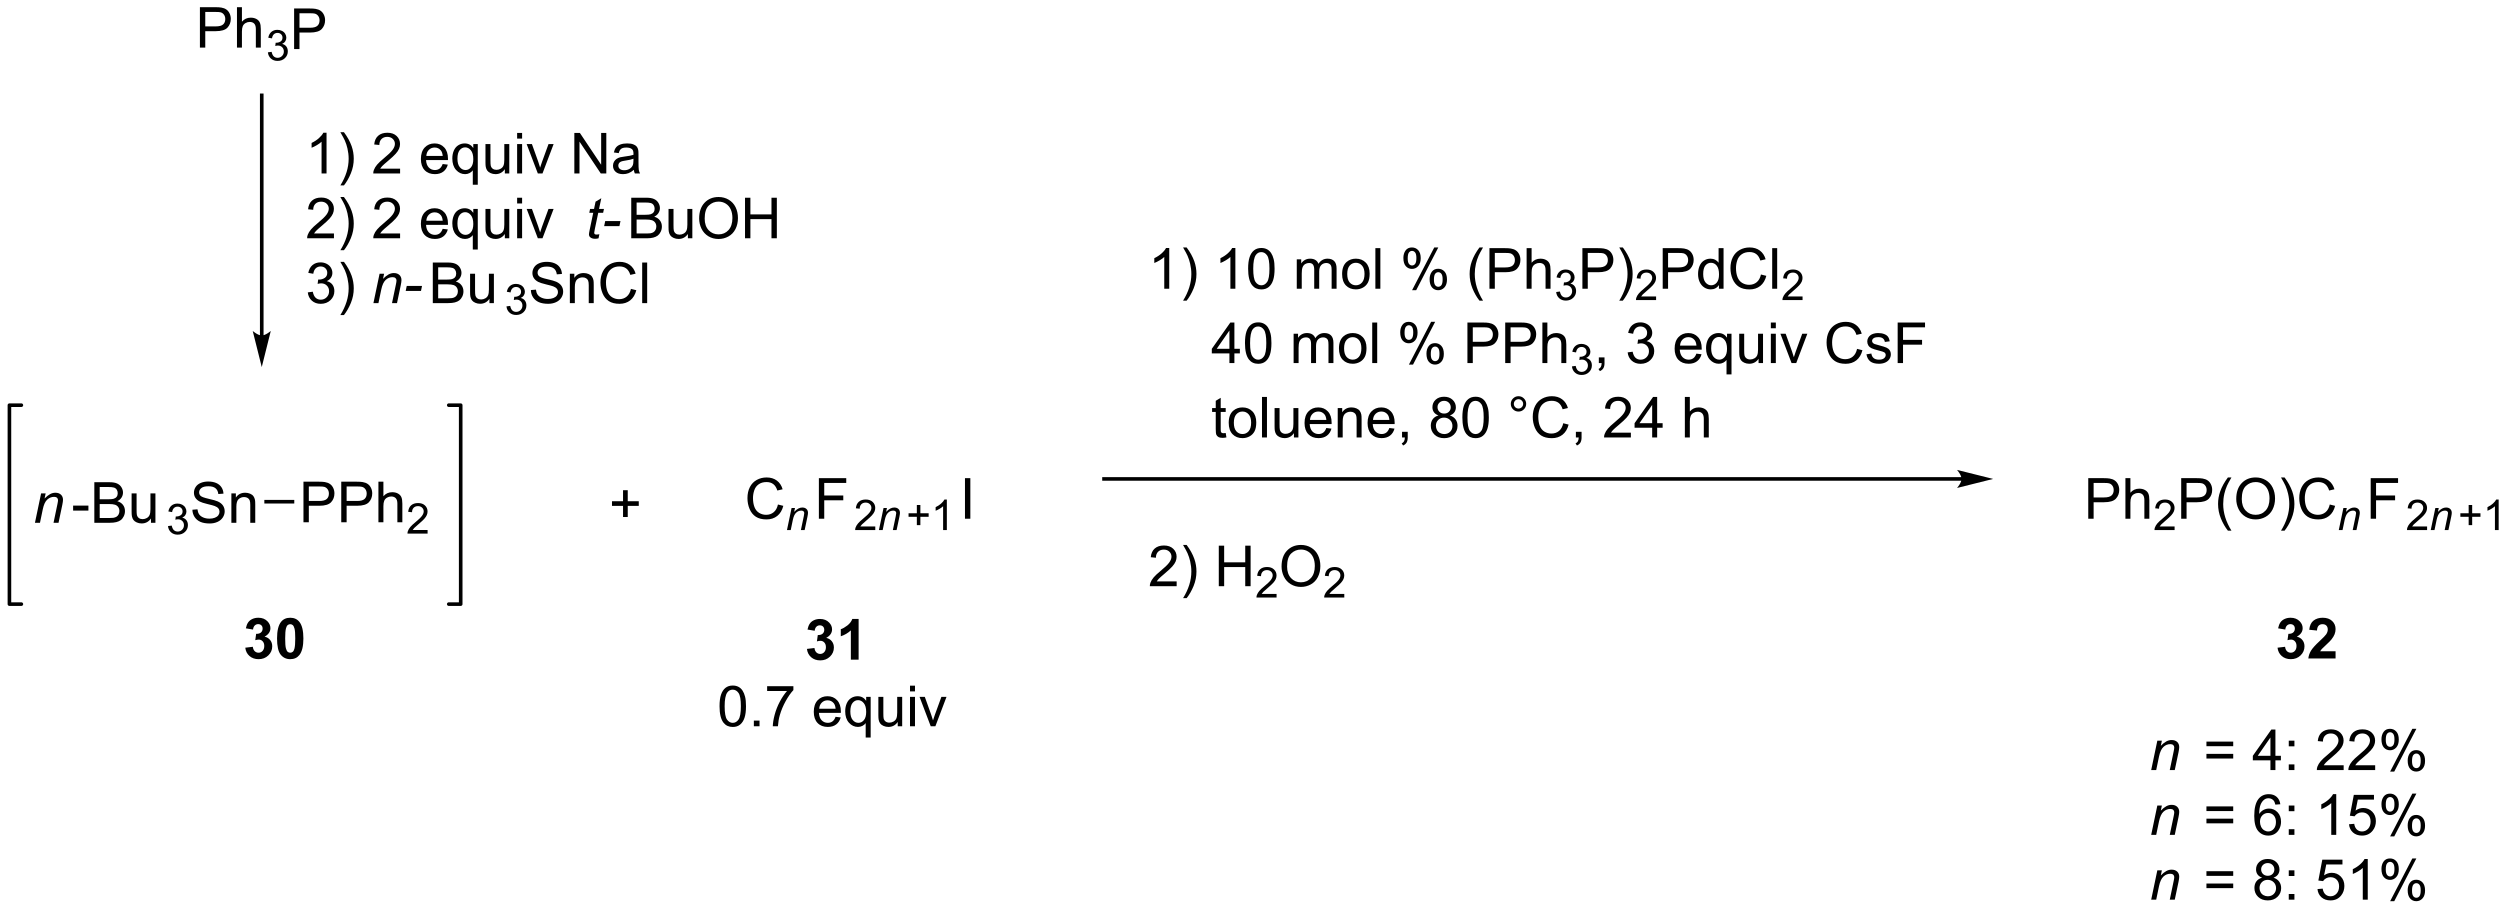 <?xml version="1.0" encoding="UTF-8"?>
<!DOCTYPE svg PUBLIC '-//W3C//DTD SVG 1.0//EN'
          'http://www.w3.org/TR/2001/REC-SVG-20010904/DTD/svg10.dtd'>
<svg stroke-dasharray="none" shape-rendering="auto" xmlns="http://www.w3.org/2000/svg" font-family="'Dialog'" text-rendering="auto" width="90" fill-opacity="1" color-interpolation="auto" color-rendering="auto" preserveAspectRatio="xMidYMid meet" font-size="12px" viewBox="0 0 90 33" fill="black" xmlns:xlink="http://www.w3.org/1999/xlink" stroke="black" image-rendering="auto" stroke-miterlimit="10" stroke-linecap="square" stroke-linejoin="miter" font-style="normal" stroke-width="1" height="33" stroke-dashoffset="0" font-weight="normal" stroke-opacity="1"
><!--Generated by the Batik Graphics2D SVG Generator--><defs id="genericDefs"
  /><g
  ><defs id="defs1"
    ><clipPath clipPathUnits="userSpaceOnUse" id="clipPath1"
      ><path d="M0.633 2.148 L364.367 2.148 L364.367 133.783 L0.633 133.783 L0.633 2.148 Z"
      /></clipPath
      ><clipPath clipPathUnits="userSpaceOnUse" id="clipPath2"
      ><path d="M54.068 117.605 L54.068 245.58 L407.332 245.58 L407.332 117.605 Z"
      /></clipPath
      ><clipPath clipPathUnits="userSpaceOnUse" id="clipPath3"
      ><path d="M54.068 117.605 L54.068 245.58 L406.848 245.58 L406.848 117.605 Z"
      /></clipPath
    ></defs
    ><g transform="scale(0.247,0.247) translate(-0.633,-2.148) matrix(1.029,0,0,1.029,-54.982,-118.821)"
    ><path d="M82.364 124.304 L82.364 118.578 L84.526 118.578 Q85.096 118.578 85.395 118.632 Q85.817 118.703 86.101 118.901 Q86.388 119.096 86.562 119.453 Q86.737 119.807 86.737 120.234 Q86.737 120.963 86.27 121.471 Q85.807 121.976 84.591 121.976 L83.122 121.976 L83.122 124.304 L82.364 124.304 ZM83.122 121.299 L84.604 121.299 Q85.338 121.299 85.645 121.026 Q85.955 120.752 85.955 120.257 Q85.955 119.898 85.773 119.643 Q85.591 119.385 85.294 119.304 Q85.104 119.252 84.588 119.252 L83.122 119.252 L83.122 121.299 ZM87.612 124.304 L87.612 118.578 L88.315 118.578 L88.315 120.632 Q88.807 120.062 89.557 120.062 Q90.018 120.062 90.356 120.244 Q90.698 120.424 90.844 120.744 Q90.989 121.065 90.989 121.674 L90.989 124.304 L90.286 124.304 L90.286 121.674 Q90.286 121.148 90.057 120.908 Q89.83 120.666 89.411 120.666 Q89.099 120.666 88.823 120.83 Q88.549 120.992 88.432 121.27 Q88.315 121.546 88.315 122.033 L88.315 124.304 L87.612 124.304 Z" stroke="none" clip-path="url(#clipPath3)"
    /></g
    ><g transform="matrix(0.255,0,0,0.255,-13.761,-29.932)"
    ><path d="M91.784 124.769 L92.312 124.699 Q92.403 125.148 92.62 125.346 Q92.839 125.543 93.153 125.543 Q93.525 125.543 93.78 125.285 Q94.038 125.027 94.038 124.646 Q94.038 124.283 93.8 124.049 Q93.564 123.812 93.196 123.812 Q93.048 123.812 92.825 123.871 L92.884 123.408 Q92.937 123.414 92.968 123.414 Q93.306 123.414 93.575 123.238 Q93.845 123.062 93.845 122.695 Q93.845 122.406 93.647 122.217 Q93.452 122.025 93.142 122.025 Q92.833 122.025 92.628 122.219 Q92.423 122.412 92.364 122.799 L91.837 122.705 Q91.935 122.174 92.276 121.883 Q92.62 121.592 93.13 121.592 Q93.481 121.592 93.776 121.742 Q94.073 121.892 94.23 122.154 Q94.386 122.414 94.386 122.707 Q94.386 122.986 94.235 123.215 Q94.087 123.443 93.794 123.578 Q94.175 123.666 94.386 123.943 Q94.597 124.219 94.597 124.635 Q94.597 125.197 94.187 125.59 Q93.776 125.98 93.15 125.98 Q92.585 125.98 92.21 125.644 Q91.837 125.306 91.784 124.769 Z" stroke="none" clip-path="url(#clipPath3)"
    /></g
    ><g transform="matrix(0.255,0,0,0.255,-13.761,-29.932)"
    ><path d="M95.486 124.304 L95.486 118.578 L97.648 118.578 Q98.218 118.578 98.518 118.632 Q98.939 118.703 99.223 118.901 Q99.51 119.096 99.684 119.453 Q99.859 119.807 99.859 120.234 Q99.859 120.963 99.393 121.471 Q98.929 121.976 97.713 121.976 L96.244 121.976 L96.244 124.304 L95.486 124.304 ZM96.244 121.299 L97.726 121.299 Q98.46 121.299 98.768 121.026 Q99.078 120.752 99.078 120.257 Q99.078 119.898 98.895 119.643 Q98.713 119.385 98.416 119.304 Q98.226 119.252 97.71 119.252 L96.244 119.252 L96.244 121.299 Z" stroke="none" clip-path="url(#clipPath3)"
    /></g
    ><g transform="matrix(0.255,0,0,0.255,-13.761,-29.932)"
    ><path d="M100.065 141.871 L99.362 141.871 L99.362 137.389 Q99.106 137.631 98.695 137.874 Q98.284 138.116 97.955 138.238 L97.955 137.559 Q98.544 137.28 98.984 136.887 Q99.427 136.491 99.612 136.121 L100.065 136.121 L100.065 141.871 ZM102.522 143.556 L102.017 143.556 Q103.186 141.678 103.186 139.801 Q103.186 139.066 103.017 138.343 Q102.884 137.756 102.647 137.218 Q102.493 136.866 102.017 136.046 L102.522 136.046 Q103.256 137.027 103.608 138.014 Q103.907 138.866 103.907 139.796 Q103.907 140.85 103.504 141.837 Q103.1 142.822 102.522 143.556 ZM110.448 141.194 L110.448 141.871 L106.661 141.871 Q106.653 141.616 106.745 141.381 Q106.888 140.996 107.205 140.621 Q107.526 140.246 108.127 139.754 Q109.06 138.988 109.388 138.54 Q109.716 138.093 109.716 137.694 Q109.716 137.277 109.416 136.991 Q109.12 136.702 108.638 136.702 Q108.13 136.702 107.825 137.006 Q107.52 137.311 107.518 137.85 L106.794 137.777 Q106.87 136.968 107.354 136.546 Q107.838 136.121 108.653 136.121 Q109.479 136.121 109.958 136.579 Q110.44 137.035 110.44 137.71 Q110.44 138.053 110.299 138.387 Q110.159 138.718 109.83 139.085 Q109.505 139.452 108.747 140.093 Q108.114 140.624 107.935 140.814 Q107.755 141.004 107.638 141.194 L110.448 141.194 ZM116.458 140.535 L117.185 140.624 Q117.013 141.262 116.546 141.613 Q116.083 141.965 115.362 141.965 Q114.45 141.965 113.916 141.405 Q113.385 140.843 113.385 139.832 Q113.385 138.785 113.924 138.207 Q114.463 137.629 115.323 137.629 Q116.153 137.629 116.679 138.197 Q117.208 138.762 117.208 139.788 Q117.208 139.85 117.205 139.975 L114.112 139.975 Q114.151 140.66 114.497 141.025 Q114.846 141.387 115.364 141.387 Q115.752 141.387 116.026 141.184 Q116.299 140.981 116.458 140.535 ZM114.151 139.397 L116.466 139.397 Q116.419 138.874 116.2 138.613 Q115.864 138.207 115.33 138.207 Q114.846 138.207 114.515 138.532 Q114.185 138.856 114.151 139.397 ZM120.712 143.462 L120.712 141.428 Q120.548 141.66 120.254 141.814 Q119.959 141.965 119.626 141.965 Q118.889 141.965 118.355 141.376 Q117.821 140.785 117.821 139.756 Q117.821 139.131 118.037 138.637 Q118.256 138.139 118.668 137.884 Q119.079 137.629 119.571 137.629 Q120.342 137.629 120.782 138.277 L120.782 137.723 L121.415 137.723 L121.415 143.462 L120.712 143.462 ZM118.545 139.785 Q118.545 140.585 118.881 140.986 Q119.217 141.387 119.686 141.387 Q120.134 141.387 120.457 141.006 Q120.782 140.624 120.782 139.848 Q120.782 139.019 120.441 138.603 Q120.1 138.184 119.639 138.184 Q119.181 138.184 118.863 138.572 Q118.545 138.96 118.545 139.785 ZM125.237 141.871 L125.237 141.262 Q124.752 141.965 123.919 141.965 Q123.552 141.965 123.234 141.824 Q122.916 141.684 122.76 141.47 Q122.606 141.256 122.544 140.949 Q122.502 140.741 122.502 140.293 L122.502 137.723 L123.205 137.723 L123.205 140.022 Q123.205 140.574 123.247 140.764 Q123.315 141.043 123.528 141.202 Q123.745 141.358 124.06 141.358 Q124.377 141.358 124.653 141.197 Q124.932 141.035 125.046 140.756 Q125.161 140.475 125.161 139.944 L125.161 137.723 L125.864 137.723 L125.864 141.871 L125.237 141.871 ZM126.97 136.952 L126.97 136.144 L127.673 136.144 L127.673 136.952 L126.97 136.952 ZM126.97 141.871 L126.97 137.723 L127.673 137.723 L127.673 141.871 L126.97 141.871 ZM129.895 141.871 L128.317 137.723 L129.06 137.723 L129.95 140.207 Q130.096 140.608 130.216 141.043 Q130.31 140.715 130.479 140.254 L131.401 137.723 L132.122 137.723 L130.552 141.871 L129.895 141.871 ZM135.048 141.871 L135.048 136.144 L135.827 136.144 L138.834 140.639 L138.834 136.144 L139.561 136.144 L139.561 141.871 L138.782 141.871 L135.774 137.371 L135.774 141.871 L135.048 141.871 ZM143.45 141.358 Q143.06 141.691 142.698 141.829 Q142.338 141.965 141.924 141.965 Q141.239 141.965 140.872 141.631 Q140.505 141.296 140.505 140.777 Q140.505 140.473 140.643 140.22 Q140.784 139.968 141.007 139.816 Q141.231 139.663 141.513 139.585 Q141.721 139.53 142.138 139.481 Q142.989 139.379 143.393 139.238 Q143.395 139.093 143.395 139.053 Q143.395 138.624 143.198 138.449 Q142.927 138.21 142.395 138.21 Q141.901 138.21 141.664 138.384 Q141.427 138.559 141.315 138.999 L140.627 138.905 Q140.721 138.465 140.935 138.194 Q141.151 137.921 141.557 137.775 Q141.963 137.629 142.497 137.629 Q143.028 137.629 143.359 137.754 Q143.692 137.879 143.849 138.069 Q144.005 138.256 144.067 138.546 Q144.104 138.725 144.104 139.194 L144.104 140.131 Q144.104 141.113 144.148 141.374 Q144.192 141.631 144.325 141.871 L143.591 141.871 Q143.481 141.652 143.45 141.358 ZM143.393 139.788 Q143.01 139.944 142.244 140.053 Q141.81 140.116 141.63 140.194 Q141.45 140.272 141.351 140.423 Q141.255 140.574 141.255 140.756 Q141.255 141.038 141.468 141.225 Q141.682 141.413 142.091 141.413 Q142.497 141.413 142.812 141.236 Q143.13 141.059 143.278 140.749 Q143.393 140.512 143.393 140.046 L143.393 139.788 Z" stroke="none" clip-path="url(#clipPath3)"
    /></g
    ><g transform="matrix(0.255,0,0,0.255,-13.761,-29.932)"
    ><path d="M101.112 150.344 L101.112 151.021 L97.325 151.021 Q97.317 150.766 97.409 150.531 Q97.552 150.146 97.87 149.771 Q98.19 149.396 98.791 148.904 Q99.724 148.138 100.052 147.69 Q100.38 147.243 100.38 146.844 Q100.38 146.427 100.08 146.141 Q99.784 145.852 99.302 145.852 Q98.794 145.852 98.489 146.156 Q98.185 146.461 98.182 147 L97.458 146.927 Q97.534 146.118 98.018 145.696 Q98.502 145.271 99.317 145.271 Q100.143 145.271 100.622 145.729 Q101.104 146.185 101.104 146.86 Q101.104 147.203 100.963 147.537 Q100.823 147.868 100.495 148.235 Q100.169 148.602 99.411 149.243 Q98.778 149.774 98.599 149.964 Q98.419 150.154 98.302 150.344 L101.112 150.344 ZM102.522 152.706 L102.017 152.706 Q103.186 150.828 103.186 148.951 Q103.186 148.216 103.017 147.493 Q102.884 146.906 102.647 146.368 Q102.493 146.016 102.017 145.196 L102.522 145.196 Q103.256 146.177 103.608 147.164 Q103.907 148.016 103.907 148.946 Q103.907 150 103.504 150.987 Q103.1 151.972 102.522 152.706 ZM110.448 150.344 L110.448 151.021 L106.661 151.021 Q106.653 150.766 106.745 150.531 Q106.888 150.146 107.205 149.771 Q107.526 149.396 108.127 148.904 Q109.06 148.138 109.388 147.69 Q109.716 147.243 109.716 146.844 Q109.716 146.427 109.416 146.141 Q109.12 145.852 108.638 145.852 Q108.13 145.852 107.825 146.156 Q107.52 146.461 107.518 147 L106.794 146.927 Q106.87 146.118 107.354 145.696 Q107.838 145.271 108.653 145.271 Q109.479 145.271 109.958 145.729 Q110.44 146.185 110.44 146.86 Q110.44 147.203 110.299 147.537 Q110.159 147.868 109.83 148.235 Q109.505 148.602 108.747 149.243 Q108.114 149.774 107.935 149.964 Q107.755 150.154 107.638 150.344 L110.448 150.344 ZM116.458 149.685 L117.185 149.774 Q117.013 150.412 116.546 150.763 Q116.083 151.115 115.362 151.115 Q114.45 151.115 113.916 150.555 Q113.385 149.993 113.385 148.982 Q113.385 147.935 113.924 147.357 Q114.463 146.779 115.323 146.779 Q116.153 146.779 116.679 147.347 Q117.208 147.912 117.208 148.938 Q117.208 149 117.205 149.125 L114.112 149.125 Q114.151 149.81 114.497 150.175 Q114.846 150.537 115.364 150.537 Q115.752 150.537 116.026 150.334 Q116.299 150.131 116.458 149.685 ZM114.151 148.547 L116.466 148.547 Q116.419 148.024 116.2 147.763 Q115.864 147.357 115.33 147.357 Q114.846 147.357 114.515 147.683 Q114.185 148.006 114.151 148.547 ZM120.712 152.612 L120.712 150.578 Q120.548 150.81 120.254 150.964 Q119.959 151.115 119.626 151.115 Q118.889 151.115 118.355 150.526 Q117.821 149.935 117.821 148.906 Q117.821 148.281 118.037 147.787 Q118.256 147.289 118.668 147.034 Q119.079 146.779 119.571 146.779 Q120.342 146.779 120.782 147.427 L120.782 146.873 L121.415 146.873 L121.415 152.612 L120.712 152.612 ZM118.545 148.935 Q118.545 149.735 118.881 150.136 Q119.217 150.537 119.686 150.537 Q120.134 150.537 120.457 150.156 Q120.782 149.774 120.782 148.998 Q120.782 148.169 120.441 147.753 Q120.1 147.334 119.639 147.334 Q119.181 147.334 118.863 147.722 Q118.545 148.11 118.545 148.935 ZM125.237 151.021 L125.237 150.412 Q124.752 151.115 123.919 151.115 Q123.552 151.115 123.234 150.974 Q122.916 150.834 122.76 150.62 Q122.606 150.406 122.544 150.099 Q122.502 149.891 122.502 149.443 L122.502 146.873 L123.205 146.873 L123.205 149.172 Q123.205 149.724 123.247 149.914 Q123.315 150.193 123.528 150.352 Q123.745 150.508 124.06 150.508 Q124.377 150.508 124.653 150.347 Q124.932 150.185 125.046 149.906 Q125.161 149.625 125.161 149.094 L125.161 146.873 L125.864 146.873 L125.864 151.021 L125.237 151.021 ZM126.97 146.102 L126.97 145.294 L127.673 145.294 L127.673 146.102 L126.97 146.102 ZM126.97 151.021 L126.97 146.873 L127.673 146.873 L127.673 151.021 L126.97 151.021 ZM129.895 151.021 L128.317 146.873 L129.06 146.873 L129.95 149.357 Q130.096 149.758 130.216 150.193 Q130.31 149.865 130.479 149.404 L131.401 146.873 L132.122 146.873 L130.552 151.021 L129.895 151.021 Z" stroke="none" clip-path="url(#clipPath3)"
    /></g
    ><g transform="matrix(0.255,0,0,0.255,-13.761,-29.932)"
    ><path d="M138.58 150.446 L138.463 151.026 Q138.208 151.091 137.971 151.091 Q137.549 151.091 137.299 150.883 Q137.112 150.727 137.112 150.459 Q137.112 150.321 137.213 149.828 L137.716 147.419 L137.159 147.419 L137.27 146.873 L137.83 146.873 L138.044 145.852 L138.854 145.365 L138.536 146.873 L139.231 146.873 L139.114 147.419 L138.424 147.419 L137.942 149.711 Q137.854 150.149 137.854 150.235 Q137.854 150.36 137.924 150.427 Q137.997 150.493 138.161 150.493 Q138.395 150.493 138.58 150.446 ZM139.256 149.302 L139.405 148.594 L141.561 148.594 L141.415 149.302 L139.256 149.302 Z" stroke="none" clip-path="url(#clipPath3)"
    /></g
    ><g transform="matrix(0.255,0,0,0.255,-13.761,-29.932)"
    ><path d="M143.082 151.021 L143.082 145.294 L145.23 145.294 Q145.886 145.294 146.282 145.469 Q146.681 145.641 146.905 146.003 Q147.129 146.365 147.129 146.758 Q147.129 147.125 146.928 147.451 Q146.73 147.774 146.329 147.974 Q146.847 148.125 147.126 148.493 Q147.407 148.86 147.407 149.36 Q147.407 149.763 147.235 150.11 Q147.066 150.453 146.816 150.641 Q146.566 150.828 146.188 150.925 Q145.813 151.021 145.267 151.021 L143.082 151.021 ZM143.839 147.701 L145.079 147.701 Q145.582 147.701 145.8 147.633 Q146.089 147.547 146.235 147.349 Q146.384 147.149 146.384 146.849 Q146.384 146.563 146.246 146.347 Q146.11 146.131 145.855 146.05 Q145.602 145.969 144.985 145.969 L143.839 145.969 L143.839 147.701 ZM143.839 150.344 L145.267 150.344 Q145.634 150.344 145.782 150.318 Q146.043 150.271 146.217 150.162 Q146.394 150.052 146.506 149.844 Q146.621 149.633 146.621 149.36 Q146.621 149.039 146.457 148.805 Q146.293 148.568 146.001 148.472 Q145.712 148.375 145.165 148.375 L143.839 148.375 L143.839 150.344 ZM151.079 151.021 L151.079 150.412 Q150.595 151.115 149.761 151.115 Q149.394 151.115 149.076 150.974 Q148.759 150.834 148.602 150.62 Q148.449 150.406 148.386 150.099 Q148.345 149.891 148.345 149.443 L148.345 146.873 L149.048 146.873 L149.048 149.172 Q149.048 149.724 149.089 149.914 Q149.157 150.193 149.371 150.352 Q149.587 150.508 149.902 150.508 Q150.22 150.508 150.496 150.347 Q150.774 150.185 150.889 149.906 Q151.004 149.625 151.004 149.094 L151.004 146.873 L151.707 146.873 L151.707 151.021 L151.079 151.021 ZM152.669 148.232 Q152.669 146.805 153.435 146 Q154.2 145.193 155.411 145.193 Q156.203 145.193 156.838 145.573 Q157.476 145.951 157.81 146.628 Q158.145 147.305 158.145 148.164 Q158.145 149.037 157.794 149.724 Q157.442 150.412 156.797 150.766 Q156.153 151.12 155.406 151.12 Q154.599 151.12 153.96 150.729 Q153.325 150.336 152.997 149.662 Q152.669 148.985 152.669 148.232 ZM153.45 148.243 Q153.45 149.279 154.005 149.875 Q154.562 150.469 155.403 150.469 Q156.257 150.469 156.81 149.868 Q157.364 149.266 157.364 148.162 Q157.364 147.461 157.127 146.94 Q156.89 146.419 156.435 146.133 Q155.981 145.844 155.414 145.844 Q154.609 145.844 154.028 146.399 Q153.45 146.951 153.45 148.243 ZM159.144 151.021 L159.144 145.294 L159.902 145.294 L159.902 147.646 L162.879 147.646 L162.879 145.294 L163.636 145.294 L163.636 151.021 L162.879 151.021 L162.879 148.321 L159.902 148.321 L159.902 151.021 L159.144 151.021 Z" stroke="none" clip-path="url(#clipPath3)"
    /></g
    ><g transform="matrix(0.255,0,0,0.255,-13.761,-29.932)"
    ><path d="M97.419 158.658 L98.122 158.564 Q98.245 159.163 98.534 159.426 Q98.825 159.689 99.245 159.689 Q99.739 159.689 100.08 159.346 Q100.424 159.002 100.424 158.494 Q100.424 158.01 100.106 157.697 Q99.791 157.382 99.302 157.382 Q99.104 157.382 98.807 157.46 L98.885 156.843 Q98.955 156.851 98.997 156.851 Q99.448 156.851 99.807 156.616 Q100.166 156.382 100.166 155.893 Q100.166 155.507 99.903 155.254 Q99.643 154.999 99.229 154.999 Q98.817 154.999 98.544 155.257 Q98.27 155.515 98.192 156.03 L97.489 155.905 Q97.62 155.197 98.075 154.809 Q98.534 154.421 99.213 154.421 Q99.682 154.421 100.075 154.622 Q100.471 154.822 100.679 155.171 Q100.888 155.518 100.888 155.908 Q100.888 156.28 100.687 156.585 Q100.489 156.89 100.099 157.07 Q100.606 157.187 100.888 157.556 Q101.169 157.924 101.169 158.478 Q101.169 159.228 100.622 159.752 Q100.075 160.273 99.239 160.273 Q98.487 160.273 97.987 159.825 Q97.489 159.374 97.419 158.658 ZM102.522 161.856 L102.017 161.856 Q103.186 159.978 103.186 158.101 Q103.186 157.366 103.017 156.643 Q102.884 156.056 102.647 155.518 Q102.493 155.166 102.017 154.346 L102.522 154.346 Q103.256 155.327 103.608 156.314 Q103.907 157.166 103.907 158.096 Q103.907 159.15 103.504 160.137 Q103.1 161.122 102.522 161.856 Z" stroke="none" clip-path="url(#clipPath3)"
    /></g
    ><g transform="matrix(0.255,0,0,0.255,-13.761,-29.932)"
    ><path d="M106.684 160.171 L107.552 156.023 L108.192 156.023 L108.041 156.744 Q108.458 156.32 108.82 156.124 Q109.184 155.929 109.565 155.929 Q110.067 155.929 110.354 156.202 Q110.643 156.476 110.643 156.931 Q110.643 157.163 110.541 157.658 L110.013 160.171 L109.307 160.171 L109.856 157.541 Q109.94 157.158 109.94 156.976 Q109.94 156.768 109.796 156.64 Q109.653 156.51 109.385 156.51 Q108.841 156.51 108.416 156.9 Q107.994 157.291 107.794 158.241 L107.393 160.171 L106.684 160.171 ZM111.24 158.452 L111.389 157.744 L113.545 157.744 L113.399 158.452 L111.24 158.452 Z" stroke="none" clip-path="url(#clipPath3)"
    /></g
    ><g transform="matrix(0.255,0,0,0.255,-13.761,-29.932)"
    ><path d="M115.066 160.171 L115.066 154.445 L117.215 154.445 Q117.871 154.445 118.267 154.619 Q118.665 154.791 118.889 155.153 Q119.113 155.515 119.113 155.908 Q119.113 156.275 118.912 156.601 Q118.715 156.924 118.313 157.124 Q118.832 157.275 119.11 157.643 Q119.392 158.01 119.392 158.51 Q119.392 158.913 119.22 159.26 Q119.05 159.603 118.8 159.791 Q118.55 159.978 118.173 160.075 Q117.798 160.171 117.251 160.171 L115.066 160.171 ZM115.824 156.851 L117.063 156.851 Q117.566 156.851 117.785 156.783 Q118.074 156.697 118.22 156.499 Q118.368 156.299 118.368 155.999 Q118.368 155.713 118.23 155.497 Q118.095 155.28 117.84 155.2 Q117.587 155.119 116.97 155.119 L115.824 155.119 L115.824 156.851 ZM115.824 159.494 L117.251 159.494 Q117.618 159.494 117.767 159.468 Q118.027 159.421 118.201 159.312 Q118.379 159.202 118.49 158.994 Q118.605 158.783 118.605 158.51 Q118.605 158.189 118.441 157.955 Q118.277 157.718 117.985 157.622 Q117.696 157.525 117.149 157.525 L115.824 157.525 L115.824 159.494 ZM123.063 160.171 L123.063 159.562 Q122.579 160.265 121.746 160.265 Q121.379 160.265 121.061 160.124 Q120.743 159.984 120.587 159.77 Q120.433 159.556 120.371 159.249 Q120.329 159.041 120.329 158.593 L120.329 156.023 L121.032 156.023 L121.032 158.322 Q121.032 158.874 121.074 159.064 Q121.142 159.343 121.355 159.502 Q121.571 159.658 121.886 159.658 Q122.204 159.658 122.48 159.497 Q122.759 159.335 122.873 159.056 Q122.988 158.775 122.988 158.244 L122.988 156.023 L123.691 156.023 L123.691 160.171 L123.063 160.171 Z" stroke="none" clip-path="url(#clipPath3)"
    /></g
    ><g transform="matrix(0.255,0,0,0.255,-13.761,-29.932)"
    ><path d="M125.465 160.636 L125.993 160.566 Q126.084 161.015 126.301 161.213 Q126.52 161.41 126.834 161.41 Q127.205 161.41 127.461 161.152 Q127.719 160.894 127.719 160.513 Q127.719 160.15 127.481 159.916 Q127.245 159.679 126.877 159.679 Q126.729 159.679 126.506 159.738 L126.565 159.275 Q126.618 159.281 126.649 159.281 Q126.987 159.281 127.256 159.105 Q127.526 158.929 127.526 158.562 Q127.526 158.273 127.328 158.084 Q127.133 157.892 126.823 157.892 Q126.514 157.892 126.309 158.086 Q126.104 158.279 126.045 158.666 L125.518 158.572 Q125.615 158.041 125.957 157.75 Q126.301 157.459 126.811 157.459 Q127.162 157.459 127.457 157.609 Q127.754 157.759 127.91 158.021 Q128.067 158.281 128.067 158.574 Q128.067 158.853 127.916 159.082 Q127.768 159.31 127.475 159.445 Q127.856 159.533 128.067 159.81 Q128.278 160.086 128.278 160.502 Q128.278 161.064 127.868 161.457 Q127.457 161.847 126.83 161.847 Q126.266 161.847 125.891 161.511 Q125.518 161.173 125.465 160.636 Z" stroke="none" clip-path="url(#clipPath3)"
    /></g
    ><g transform="matrix(0.255,0,0,0.255,-13.761,-29.932)"
    ><path d="M128.91 158.33 L129.626 158.268 Q129.675 158.697 129.86 158.973 Q130.048 159.249 130.438 159.418 Q130.829 159.588 131.316 159.588 Q131.751 159.588 132.081 159.46 Q132.415 159.33 132.576 159.106 Q132.738 158.882 132.738 158.616 Q132.738 158.346 132.581 158.145 Q132.425 157.945 132.066 157.806 Q131.837 157.718 131.048 157.528 Q130.258 157.338 129.941 157.171 Q129.532 156.955 129.329 156.637 Q129.128 156.32 129.128 155.924 Q129.128 155.491 129.373 155.114 Q129.62 154.736 130.092 154.541 Q130.566 154.346 131.144 154.346 Q131.782 154.346 132.266 154.551 Q132.753 154.757 133.014 155.155 Q133.277 155.554 133.298 156.056 L132.571 156.111 Q132.511 155.57 132.173 155.293 Q131.837 155.015 131.175 155.015 Q130.488 155.015 130.173 155.268 Q129.86 155.518 129.86 155.874 Q129.86 156.181 130.081 156.382 Q130.3 156.58 131.225 156.791 Q132.149 156.999 132.493 157.155 Q132.993 157.385 133.23 157.739 Q133.469 158.093 133.469 158.554 Q133.469 159.01 133.206 159.416 Q132.946 159.82 132.454 160.046 Q131.964 160.27 131.352 160.27 Q130.573 160.27 130.048 160.043 Q129.524 159.814 129.225 159.361 Q128.925 158.905 128.91 158.33 ZM134.415 160.171 L134.415 156.023 L135.048 156.023 L135.048 156.611 Q135.503 155.929 136.368 155.929 Q136.743 155.929 137.055 156.064 Q137.37 156.197 137.527 156.416 Q137.683 156.635 137.745 156.937 Q137.785 157.132 137.785 157.619 L137.785 160.171 L137.081 160.171 L137.081 157.648 Q137.081 157.218 136.998 157.004 Q136.917 156.791 136.709 156.666 Q136.501 156.538 136.219 156.538 Q135.769 156.538 135.443 156.825 Q135.118 157.109 135.118 157.905 L135.118 160.171 L134.415 160.171 ZM143.038 158.163 L143.796 158.353 Q143.559 159.288 142.939 159.78 Q142.32 160.27 141.426 160.27 Q140.499 160.27 139.919 159.893 Q139.34 159.515 139.036 158.801 Q138.734 158.085 138.734 157.265 Q138.734 156.369 139.075 155.705 Q139.419 155.038 140.049 154.692 Q140.679 154.346 141.437 154.346 Q142.296 154.346 142.882 154.783 Q143.468 155.221 143.7 156.015 L142.952 156.189 Q142.755 155.564 142.374 155.28 Q141.997 154.994 141.421 154.994 Q140.762 154.994 140.317 155.312 Q139.874 155.627 139.695 156.161 Q139.515 156.695 139.515 157.26 Q139.515 157.991 139.728 158.536 Q139.942 159.08 140.39 159.351 Q140.84 159.619 141.364 159.619 Q141.999 159.619 142.439 159.252 Q142.882 158.885 143.038 158.163 ZM144.626 160.171 L144.626 154.445 L145.329 154.445 L145.329 160.171 L144.626 160.171 Z" stroke="none" clip-path="url(#clipPath3)"
    /></g
    ><g transform="matrix(0.255,0,0,0.255,-13.761,-29.932)"
    ><path d="M58.9 191.185 L59.767 187.037 L60.408 187.037 L60.257 187.758 Q60.674 187.334 61.036 187.138 Q61.4 186.943 61.781 186.943 Q62.283 186.943 62.57 187.217 Q62.859 187.49 62.859 187.946 Q62.859 188.178 62.757 188.672 L62.228 191.185 L61.523 191.185 L62.072 188.555 Q62.156 188.172 62.156 187.99 Q62.156 187.782 62.012 187.654 Q61.869 187.524 61.601 187.524 Q61.057 187.524 60.632 187.915 Q60.21 188.305 60.01 189.256 L59.609 191.185 L58.9 191.185 Z" stroke="none" clip-path="url(#clipPath3)"
    /></g
    ><g transform="matrix(0.255,0,0,0.255,-13.761,-29.932)"
    ><path d="M64.287 189.467 L64.287 188.758 L66.446 188.758 L66.446 189.467 L64.287 189.467 ZM67.282 191.185 L67.282 185.459 L69.43 185.459 Q70.087 185.459 70.482 185.633 Q70.881 185.805 71.105 186.167 Q71.329 186.529 71.329 186.922 Q71.329 187.29 71.128 187.615 Q70.93 187.938 70.529 188.138 Q71.047 188.29 71.326 188.657 Q71.607 189.024 71.607 189.524 Q71.607 189.928 71.435 190.274 Q71.266 190.618 71.016 190.805 Q70.766 190.993 70.389 191.089 Q70.014 191.185 69.467 191.185 L67.282 191.185 ZM68.04 187.865 L69.279 187.865 Q69.782 187.865 70.001 187.797 Q70.29 187.711 70.435 187.513 Q70.584 187.313 70.584 187.013 Q70.584 186.727 70.446 186.511 Q70.31 186.295 70.055 186.214 Q69.803 186.133 69.185 186.133 L68.04 186.133 L68.04 187.865 ZM68.04 190.508 L69.467 190.508 Q69.834 190.508 69.982 190.482 Q70.243 190.435 70.417 190.326 Q70.594 190.217 70.706 190.008 Q70.821 189.797 70.821 189.524 Q70.821 189.203 70.657 188.969 Q70.493 188.732 70.201 188.636 Q69.912 188.54 69.365 188.54 L68.04 188.54 L68.04 190.508 ZM75.279 191.185 L75.279 190.576 Q74.795 191.279 73.962 191.279 Q73.594 191.279 73.277 191.138 Q72.959 190.998 72.803 190.784 Q72.649 190.571 72.587 190.263 Q72.545 190.055 72.545 189.607 L72.545 187.037 L73.248 187.037 L73.248 189.336 Q73.248 189.888 73.29 190.078 Q73.357 190.357 73.571 190.516 Q73.787 190.672 74.102 190.672 Q74.42 190.672 74.696 190.511 Q74.975 190.349 75.089 190.071 Q75.204 189.79 75.204 189.258 L75.204 187.037 L75.907 187.037 L75.907 191.185 L75.279 191.185 Z" stroke="none" clip-path="url(#clipPath3)"
    /></g
    ><g transform="matrix(0.255,0,0,0.255,-13.761,-29.932)"
    ><path d="M77.681 191.65 L78.208 191.58 Q78.3 192.029 78.517 192.227 Q78.736 192.424 79.05 192.424 Q79.421 192.424 79.677 192.166 Q79.935 191.908 79.935 191.528 Q79.935 191.164 79.697 190.93 Q79.46 190.694 79.093 190.694 Q78.945 190.694 78.722 190.752 L78.781 190.289 Q78.833 190.295 78.864 190.295 Q79.202 190.295 79.472 190.119 Q79.741 189.944 79.741 189.576 Q79.741 189.287 79.544 189.098 Q79.349 188.906 79.038 188.906 Q78.73 188.906 78.525 189.1 Q78.32 189.293 78.261 189.68 L77.734 189.586 Q77.831 189.055 78.173 188.764 Q78.517 188.473 79.027 188.473 Q79.378 188.473 79.673 188.623 Q79.97 188.774 80.126 189.035 Q80.282 189.295 80.282 189.588 Q80.282 189.867 80.132 190.096 Q79.984 190.324 79.691 190.459 Q80.072 190.547 80.282 190.824 Q80.493 191.1 80.493 191.516 Q80.493 192.078 80.083 192.471 Q79.673 192.862 79.046 192.862 Q78.482 192.862 78.107 192.525 Q77.734 192.188 77.681 191.65 Z" stroke="none" clip-path="url(#clipPath3)"
    /></g
    ><g transform="matrix(0.255,0,0,0.255,-13.761,-29.932)"
    ><path d="M81.125 189.344 L81.841 189.282 Q81.891 189.711 82.076 189.987 Q82.263 190.263 82.654 190.433 Q83.044 190.602 83.531 190.602 Q83.966 190.602 84.297 190.474 Q84.63 190.344 84.792 190.12 Q84.953 189.896 84.953 189.631 Q84.953 189.36 84.797 189.159 Q84.641 188.959 84.281 188.821 Q84.052 188.732 83.263 188.542 Q82.474 188.352 82.156 188.185 Q81.748 187.969 81.544 187.651 Q81.344 187.334 81.344 186.938 Q81.344 186.506 81.589 186.128 Q81.836 185.75 82.308 185.555 Q82.781 185.36 83.36 185.36 Q83.998 185.36 84.482 185.565 Q84.969 185.771 85.229 186.17 Q85.492 186.568 85.513 187.071 L84.787 187.125 Q84.727 186.584 84.388 186.308 Q84.052 186.029 83.391 186.029 Q82.703 186.029 82.388 186.282 Q82.076 186.532 82.076 186.888 Q82.076 187.196 82.297 187.396 Q82.516 187.594 83.44 187.805 Q84.365 188.013 84.709 188.17 Q85.209 188.399 85.445 188.753 Q85.685 189.107 85.685 189.568 Q85.685 190.024 85.422 190.43 Q85.162 190.834 84.669 191.06 Q84.18 191.284 83.568 191.284 Q82.789 191.284 82.263 191.058 Q81.74 190.828 81.44 190.375 Q81.141 189.92 81.125 189.344 ZM86.63 191.185 L86.63 187.037 L87.263 187.037 L87.263 187.625 Q87.719 186.943 88.584 186.943 Q88.959 186.943 89.271 187.078 Q89.586 187.211 89.742 187.43 Q89.899 187.649 89.961 187.951 Q90 188.146 90 188.633 L90 191.185 L89.297 191.185 L89.297 188.662 Q89.297 188.232 89.214 188.019 Q89.133 187.805 88.925 187.68 Q88.716 187.553 88.435 187.553 Q87.985 187.553 87.659 187.839 Q87.334 188.123 87.334 188.92 L87.334 191.185 L86.63 191.185 Z" stroke="none" clip-path="url(#clipPath3)"
    /></g
    ><g transform="matrix(0.255,0,0,0.255,-13.761,-29.932)"
    ><path d="M96.806 191.11 L96.806 185.384 L98.967 185.384 Q99.538 185.384 99.837 185.438 Q100.259 185.509 100.543 185.707 Q100.829 185.902 101.004 186.259 Q101.178 186.613 101.178 187.04 Q101.178 187.769 100.712 188.277 Q100.249 188.782 99.032 188.782 L97.564 188.782 L97.564 191.11 L96.806 191.11 ZM97.564 188.105 L99.045 188.105 Q99.78 188.105 100.087 187.832 Q100.397 187.558 100.397 187.063 Q100.397 186.704 100.215 186.449 Q100.032 186.191 99.736 186.11 Q99.545 186.058 99.03 186.058 L97.564 186.058 L97.564 188.105 ZM102.142 191.11 L102.142 185.384 L104.303 185.384 Q104.874 185.384 105.173 185.438 Q105.595 185.509 105.879 185.707 Q106.165 185.902 106.34 186.259 Q106.514 186.613 106.514 187.04 Q106.514 187.769 106.048 188.277 Q105.584 188.782 104.368 188.782 L102.9 188.782 L102.9 191.11 L102.142 191.11 ZM102.9 188.105 L104.381 188.105 Q105.116 188.105 105.423 187.832 Q105.733 187.558 105.733 187.063 Q105.733 186.704 105.551 186.449 Q105.368 186.191 105.071 186.11 Q104.881 186.058 104.366 186.058 L102.9 186.058 L102.9 188.105 ZM107.389 191.11 L107.389 185.384 L108.092 185.384 L108.092 187.438 Q108.584 186.868 109.334 186.868 Q109.795 186.868 110.134 187.05 Q110.475 187.23 110.621 187.55 Q110.767 187.871 110.767 188.48 L110.767 191.11 L110.064 191.11 L110.064 188.48 Q110.064 187.954 109.834 187.714 Q109.608 187.472 109.189 187.472 Q108.876 187.472 108.6 187.636 Q108.327 187.798 108.209 188.076 Q108.092 188.352 108.092 188.839 L108.092 191.11 L107.389 191.11 Z" stroke="none" clip-path="url(#clipPath3)"
    /></g
    ><g transform="matrix(0.255,0,0,0.255,-13.761,-29.932)"
    ><path d="M114.331 192.202 L114.331 192.71 L111.491 192.71 Q111.485 192.519 111.554 192.343 Q111.661 192.054 111.899 191.773 Q112.14 191.492 112.591 191.122 Q113.29 190.548 113.536 190.212 Q113.782 189.876 113.782 189.577 Q113.782 189.265 113.558 189.05 Q113.335 188.833 112.974 188.833 Q112.593 188.833 112.364 189.062 Q112.136 189.29 112.134 189.695 L111.591 189.64 Q111.647 189.033 112.011 188.716 Q112.374 188.398 112.985 188.398 Q113.605 188.398 113.964 188.742 Q114.325 189.083 114.325 189.589 Q114.325 189.847 114.22 190.097 Q114.114 190.345 113.868 190.62 Q113.624 190.896 113.056 191.376 Q112.581 191.775 112.446 191.917 Q112.312 192.06 112.224 192.202 L114.331 192.202 Z" stroke="none" clip-path="url(#clipPath3)"
    /></g
    ><g transform="matrix(0.255,0,0,0.255,-13.761,-29.932)"
    ><path d="M91.284 188.465 L91.284 187.955 L95.51 187.955 L95.51 188.465 Z" stroke="none" clip-path="url(#clipPath3)"
    /></g
    ><g stroke-width="0.51" transform="matrix(0.255,0,0,0.255,-13.761,-29.932)" stroke-linejoin="round" stroke-linecap="round"
    ><path fill="none" d="M117.319 202.668 L119.004 202.668 L119.004 174.582 L117.319 174.582" clip-path="url(#clipPath3)"
    /></g
    ><g stroke-width="0.51" transform="matrix(0.255,0,0,0.255,-13.761,-29.932)" stroke-linejoin="round" stroke-linecap="round"
    ><path fill="none" d="M56.981 174.582 L55.295 174.582 L55.295 202.668 L56.981 202.668" clip-path="url(#clipPath3)"
    /></g
    ><g transform="matrix(0.255,0,0,0.255,-13.761,-29.932)"
    ><path d="M141.923 190.37 L141.923 188.799 L140.363 188.799 L140.363 188.143 L141.923 188.143 L141.923 186.586 L142.587 186.586 L142.587 188.143 L144.144 188.143 L144.144 188.799 L142.587 188.799 L142.587 190.37 L141.923 190.37 Z" stroke="none" clip-path="url(#clipPath3)"
    /></g
    ><g transform="matrix(0.255,0,0,0.255,-13.761,-29.932)"
    ><path d="M219.034 158.141 L218.331 158.141 L218.331 153.659 Q218.076 153.901 217.664 154.143 Q217.253 154.386 216.925 154.508 L216.925 153.828 Q217.513 153.55 217.953 153.156 Q218.396 152.761 218.581 152.391 L219.034 152.391 L219.034 158.141 ZM221.491 159.826 L220.986 159.826 Q222.155 157.948 222.155 156.071 Q222.155 155.336 221.986 154.612 Q221.853 154.026 221.616 153.487 Q221.463 153.136 220.986 152.315 L221.491 152.315 Q222.226 153.297 222.577 154.284 Q222.876 155.136 222.876 156.065 Q222.876 157.12 222.473 158.107 Q222.069 159.091 221.491 159.826 ZM228.37 158.141 L227.667 158.141 L227.667 153.659 Q227.412 153.901 227 154.143 Q226.589 154.386 226.261 154.508 L226.261 153.828 Q226.849 153.55 227.289 153.156 Q227.732 152.761 227.917 152.391 L228.37 152.391 L228.37 158.141 ZM230.171 155.315 Q230.171 154.3 230.379 153.683 Q230.588 153.063 230.999 152.727 Q231.413 152.391 232.038 152.391 Q232.499 152.391 232.845 152.576 Q233.194 152.761 233.421 153.112 Q233.647 153.461 233.775 153.964 Q233.905 154.464 233.905 155.315 Q233.905 156.323 233.697 156.943 Q233.491 157.563 233.077 157.901 Q232.666 158.24 232.038 158.24 Q231.21 158.24 230.736 157.643 Q230.171 156.93 230.171 155.315 ZM230.892 155.315 Q230.892 156.727 231.223 157.193 Q231.554 157.659 232.038 157.659 Q232.522 157.659 232.851 157.19 Q233.181 156.721 233.181 155.315 Q233.181 153.901 232.851 153.438 Q232.522 152.971 232.03 152.971 Q231.546 152.971 231.257 153.383 Q230.892 153.906 230.892 155.315 ZM237.038 158.141 L237.038 153.992 L237.666 153.992 L237.666 154.573 Q237.861 154.268 238.184 154.083 Q238.509 153.899 238.923 153.899 Q239.384 153.899 239.679 154.091 Q239.976 154.281 240.095 154.625 Q240.588 153.899 241.376 153.899 Q241.994 153.899 242.324 154.24 Q242.658 154.581 242.658 155.292 L242.658 158.141 L241.96 158.141 L241.96 155.526 Q241.96 155.104 241.889 154.919 Q241.822 154.734 241.642 154.623 Q241.463 154.508 241.22 154.508 Q240.783 154.508 240.494 154.8 Q240.205 155.089 240.205 155.729 L240.205 158.141 L239.501 158.141 L239.501 155.446 Q239.501 154.977 239.33 154.742 Q239.158 154.508 238.767 154.508 Q238.47 154.508 238.218 154.664 Q237.968 154.821 237.853 155.123 Q237.741 155.422 237.741 155.987 L237.741 158.141 L237.038 158.141 ZM243.439 156.065 Q243.439 154.914 244.08 154.359 Q244.616 153.899 245.384 153.899 Q246.241 153.899 246.783 154.458 Q247.327 155.018 247.327 156.008 Q247.327 156.808 247.085 157.268 Q246.845 157.727 246.387 157.982 Q245.929 158.234 245.384 158.234 Q244.514 158.234 243.976 157.677 Q243.439 157.117 243.439 156.065 ZM244.163 156.065 Q244.163 156.862 244.509 157.261 Q244.858 157.656 245.384 157.656 Q245.908 157.656 246.254 157.258 Q246.603 156.859 246.603 156.042 Q246.603 155.274 246.254 154.878 Q245.905 154.479 245.384 154.479 Q244.858 154.479 244.509 154.875 Q244.163 155.268 244.163 156.065 ZM248.136 158.141 L248.136 152.414 L248.839 152.414 L248.839 158.141 L248.136 158.141 ZM252.089 153.789 Q252.089 153.175 252.396 152.745 Q252.706 152.315 253.292 152.315 Q253.831 152.315 254.183 152.701 Q254.537 153.086 254.537 153.831 Q254.537 154.558 254.18 154.951 Q253.823 155.344 253.3 155.344 Q252.779 155.344 252.433 154.958 Q252.089 154.571 252.089 153.789 ZM253.31 152.8 Q253.05 152.8 252.875 153.026 Q252.701 153.253 252.701 153.859 Q252.701 154.409 252.875 154.636 Q253.052 154.859 253.31 154.859 Q253.576 154.859 253.75 154.633 Q253.925 154.406 253.925 153.805 Q253.925 153.25 253.748 153.026 Q253.573 152.8 253.31 152.8 ZM253.315 158.352 L256.448 152.315 L257.019 152.315 L253.896 158.352 L253.315 158.352 ZM255.792 156.797 Q255.792 156.18 256.099 155.753 Q256.409 155.323 256.998 155.323 Q257.537 155.323 257.891 155.708 Q258.245 156.094 258.245 156.839 Q258.245 157.565 257.886 157.958 Q257.529 158.352 257.003 158.352 Q256.482 158.352 256.136 157.964 Q255.792 157.573 255.792 156.797 ZM257.019 155.808 Q256.753 155.808 256.578 156.034 Q256.404 156.261 256.404 156.867 Q256.404 157.414 256.578 157.641 Q256.755 157.867 257.013 157.867 Q257.284 157.867 257.456 157.641 Q257.63 157.414 257.63 156.813 Q257.63 156.258 257.453 156.034 Q257.279 155.808 257.019 155.808 ZM262.831 159.826 Q262.248 159.091 261.844 158.107 Q261.443 157.12 261.443 156.065 Q261.443 155.136 261.745 154.284 Q262.097 153.297 262.831 152.315 L263.334 152.315 Q262.862 153.128 262.709 153.477 Q262.472 154.016 262.334 154.602 Q262.167 155.331 262.167 156.071 Q262.167 157.948 263.334 159.826 L262.831 159.826 ZM264.24 158.141 L264.24 152.414 L266.401 152.414 Q266.972 152.414 267.271 152.469 Q267.693 152.539 267.977 152.737 Q268.263 152.933 268.438 153.289 Q268.612 153.643 268.612 154.071 Q268.612 154.8 268.146 155.308 Q267.683 155.813 266.466 155.813 L264.998 155.813 L264.998 158.141 L264.24 158.141 ZM264.998 155.136 L266.479 155.136 Q267.214 155.136 267.521 154.862 Q267.831 154.589 267.831 154.094 Q267.831 153.734 267.649 153.479 Q267.466 153.221 267.17 153.141 Q266.979 153.089 266.464 153.089 L264.998 153.089 L264.998 155.136 ZM269.487 158.141 L269.487 152.414 L270.19 152.414 L270.19 154.469 Q270.683 153.899 271.433 153.899 Q271.894 153.899 272.232 154.081 Q272.573 154.261 272.719 154.581 Q272.865 154.901 272.865 155.511 L272.865 158.141 L272.162 158.141 L272.162 155.511 Q272.162 154.984 271.933 154.745 Q271.706 154.503 271.287 154.503 Q270.974 154.503 270.698 154.667 Q270.425 154.828 270.308 155.107 Q270.19 155.383 270.19 155.87 L270.19 158.141 L269.487 158.141 Z" stroke="none" clip-path="url(#clipPath3)"
    /></g
    ><g transform="matrix(0.255,0,0,0.255,-13.761,-29.932)"
    ><path d="M273.66 158.606 L274.187 158.536 Q274.279 158.985 274.496 159.182 Q274.714 159.38 275.029 159.38 Q275.4 159.38 275.656 159.122 Q275.914 158.864 275.914 158.483 Q275.914 158.12 275.675 157.885 Q275.439 157.649 275.072 157.649 Q274.923 157.649 274.701 157.708 L274.759 157.245 Q274.812 157.251 274.843 157.251 Q275.181 157.251 275.451 157.075 Q275.72 156.899 275.72 156.532 Q275.72 156.243 275.523 156.053 Q275.328 155.862 275.017 155.862 Q274.709 155.862 274.503 156.055 Q274.298 156.249 274.24 156.635 L273.712 156.542 Q273.81 156.01 274.152 155.719 Q274.496 155.428 275.005 155.428 Q275.357 155.428 275.652 155.579 Q275.949 155.729 276.105 155.991 Q276.261 156.251 276.261 156.543 Q276.261 156.823 276.111 157.051 Q275.962 157.28 275.669 157.415 Q276.05 157.502 276.261 157.78 Q276.472 158.055 276.472 158.471 Q276.472 159.034 276.062 159.426 Q275.652 159.817 275.025 159.817 Q274.46 159.817 274.085 159.481 Q273.712 159.143 273.66 158.606 Z" stroke="none" clip-path="url(#clipPath3)"
    /></g
    ><g transform="matrix(0.255,0,0,0.255,-13.761,-29.932)"
    ><path d="M277.362 158.141 L277.362 152.414 L279.523 152.414 Q280.094 152.414 280.393 152.469 Q280.815 152.539 281.099 152.737 Q281.385 152.933 281.56 153.289 Q281.734 153.643 281.734 154.071 Q281.734 154.8 281.268 155.308 Q280.805 155.813 279.588 155.813 L278.12 155.813 L278.12 158.141 L277.362 158.141 ZM278.12 155.136 L279.601 155.136 Q280.336 155.136 280.643 154.862 Q280.953 154.589 280.953 154.094 Q280.953 153.734 280.771 153.479 Q280.588 153.221 280.291 153.141 Q280.101 153.089 279.586 153.089 L278.12 153.089 L278.12 155.136 ZM283.07 159.826 L282.565 159.826 Q283.734 157.948 283.734 156.071 Q283.734 155.336 283.565 154.612 Q283.432 154.026 283.195 153.487 Q283.041 153.136 282.565 152.315 L283.07 152.315 Q283.805 153.297 284.156 154.284 Q284.455 155.136 284.455 156.065 Q284.455 157.12 284.052 158.107 Q283.648 159.091 283.07 159.826 Z" stroke="none" clip-path="url(#clipPath3)"
    /></g
    ><g transform="matrix(0.255,0,0,0.255,-13.761,-29.932)"
    ><path d="M287.766 159.233 L287.766 159.741 L284.926 159.741 Q284.92 159.549 284.989 159.374 Q285.096 159.084 285.334 158.803 Q285.575 158.522 286.026 158.153 Q286.725 157.579 286.971 157.243 Q287.217 156.907 287.217 156.608 Q287.217 156.296 286.993 156.081 Q286.77 155.864 286.409 155.864 Q286.028 155.864 285.799 156.092 Q285.571 156.321 285.569 156.725 L285.026 156.671 Q285.082 156.063 285.446 155.747 Q285.809 155.428 286.42 155.428 Q287.039 155.428 287.399 155.772 Q287.76 156.114 287.76 156.62 Q287.76 156.877 287.655 157.127 Q287.549 157.376 287.303 157.651 Q287.059 157.926 286.491 158.407 Q286.016 158.805 285.881 158.948 Q285.747 159.09 285.659 159.233 L287.766 159.233 Z" stroke="none" clip-path="url(#clipPath3)"
    /></g
    ><g transform="matrix(0.255,0,0,0.255,-13.761,-29.932)"
    ><path d="M288.699 158.141 L288.699 152.414 L290.86 152.414 Q291.43 152.414 291.73 152.469 Q292.152 152.539 292.436 152.737 Q292.722 152.933 292.897 153.289 Q293.071 153.643 293.071 154.071 Q293.071 154.8 292.605 155.308 Q292.141 155.813 290.925 155.813 L289.457 155.813 L289.457 158.141 L288.699 158.141 ZM289.457 155.136 L290.938 155.136 Q291.673 155.136 291.98 154.862 Q292.29 154.589 292.29 154.094 Q292.29 153.734 292.108 153.479 Q291.925 153.221 291.628 153.141 Q291.438 153.089 290.923 153.089 L289.457 153.089 L289.457 155.136 ZM296.636 158.141 L296.636 157.617 Q296.243 158.234 295.477 158.234 Q294.98 158.234 294.563 157.961 Q294.149 157.688 293.92 157.198 Q293.691 156.706 293.691 156.071 Q293.691 155.448 293.897 154.943 Q294.105 154.438 294.519 154.169 Q294.933 153.899 295.446 153.899 Q295.821 153.899 296.113 154.058 Q296.407 154.214 296.589 154.469 L296.589 152.414 L297.29 152.414 L297.29 158.141 L296.636 158.141 ZM294.415 156.071 Q294.415 156.867 294.751 157.263 Q295.087 157.656 295.542 157.656 Q296.003 157.656 296.326 157.279 Q296.649 156.901 296.649 156.128 Q296.649 155.276 296.321 154.878 Q295.993 154.479 295.511 154.479 Q295.042 154.479 294.727 154.862 Q294.415 155.245 294.415 156.071 ZM302.57 156.133 L303.328 156.323 Q303.091 157.258 302.471 157.75 Q301.851 158.24 300.958 158.24 Q300.031 158.24 299.45 157.862 Q298.872 157.484 298.567 156.771 Q298.265 156.055 298.265 155.234 Q298.265 154.339 298.606 153.675 Q298.95 153.008 299.58 152.662 Q300.21 152.315 300.968 152.315 Q301.828 152.315 302.413 152.753 Q303 153.19 303.231 153.984 L302.484 154.159 Q302.286 153.534 301.906 153.25 Q301.528 152.964 300.953 152.964 Q300.294 152.964 299.848 153.281 Q299.406 153.596 299.226 154.13 Q299.046 154.664 299.046 155.229 Q299.046 155.961 299.26 156.505 Q299.473 157.05 299.921 157.321 Q300.372 157.589 300.895 157.589 Q301.531 157.589 301.971 157.221 Q302.413 156.854 302.57 156.133 ZM304.157 158.141 L304.157 152.414 L304.86 152.414 L304.86 158.141 L304.157 158.141 Z" stroke="none" clip-path="url(#clipPath3)"
    /></g
    ><g transform="matrix(0.255,0,0,0.255,-13.761,-29.932)"
    ><path d="M308.443 159.233 L308.443 159.741 L305.603 159.741 Q305.597 159.549 305.666 159.374 Q305.773 159.084 306.011 158.803 Q306.252 158.522 306.703 158.153 Q307.402 157.579 307.648 157.243 Q307.894 156.907 307.894 156.608 Q307.894 156.296 307.669 156.081 Q307.447 155.864 307.085 155.864 Q306.705 155.864 306.476 156.092 Q306.248 156.321 306.246 156.725 L305.703 156.671 Q305.759 156.063 306.123 155.747 Q306.486 155.428 307.097 155.428 Q307.716 155.428 308.076 155.772 Q308.437 156.114 308.437 156.62 Q308.437 156.877 308.332 157.127 Q308.226 157.376 307.98 157.651 Q307.736 157.926 307.168 158.407 Q306.693 158.805 306.558 158.948 Q306.423 159.09 306.335 159.233 L308.443 159.233 Z" stroke="none" clip-path="url(#clipPath3)"
    /></g
    ><g transform="matrix(0.255,0,0,0.255,-13.761,-29.932)"
    ><path d="M227.529 168.641 L227.529 167.268 L225.044 167.268 L225.044 166.625 L227.659 162.914 L228.232 162.914 L228.232 166.625 L229.005 166.625 L229.005 167.268 L228.232 167.268 L228.232 168.641 L227.529 168.641 ZM227.529 166.625 L227.529 164.042 L225.737 166.625 L227.529 166.625 ZM229.726 165.815 Q229.726 164.8 229.934 164.183 Q230.142 163.563 230.554 163.227 Q230.968 162.891 231.593 162.891 Q232.054 162.891 232.4 163.076 Q232.749 163.261 232.976 163.612 Q233.202 163.961 233.33 164.464 Q233.46 164.964 233.46 165.815 Q233.46 166.823 233.251 167.443 Q233.046 168.063 232.632 168.401 Q232.22 168.74 231.593 168.74 Q230.764 168.74 230.291 168.143 Q229.726 167.43 229.726 165.815 ZM230.447 165.815 Q230.447 167.227 230.778 167.693 Q231.108 168.159 231.593 168.159 Q232.077 168.159 232.405 167.69 Q232.736 167.221 232.736 165.815 Q232.736 164.401 232.405 163.938 Q232.077 163.471 231.585 163.471 Q231.101 163.471 230.811 163.883 Q230.447 164.406 230.447 165.815 ZM236.593 168.641 L236.593 164.492 L237.22 164.492 L237.22 165.073 Q237.416 164.768 237.738 164.583 Q238.064 164.399 238.478 164.399 Q238.939 164.399 239.233 164.591 Q239.53 164.781 239.65 165.125 Q240.142 164.399 240.931 164.399 Q241.548 164.399 241.879 164.74 Q242.213 165.081 242.213 165.792 L242.213 168.641 L241.514 168.641 L241.514 166.026 Q241.514 165.604 241.444 165.419 Q241.376 165.234 241.197 165.123 Q241.017 165.008 240.775 165.008 Q240.338 165.008 240.048 165.3 Q239.759 165.589 239.759 166.229 L239.759 168.641 L239.056 168.641 L239.056 165.946 Q239.056 165.477 238.884 165.242 Q238.713 165.008 238.322 165.008 Q238.025 165.008 237.772 165.164 Q237.522 165.321 237.408 165.623 Q237.296 165.922 237.296 166.487 L237.296 168.641 L236.593 168.641 ZM242.994 166.565 Q242.994 165.414 243.634 164.859 Q244.171 164.399 244.939 164.399 Q245.796 164.399 246.338 164.958 Q246.882 165.518 246.882 166.508 Q246.882 167.308 246.639 167.768 Q246.4 168.227 245.942 168.482 Q245.483 168.734 244.939 168.734 Q244.069 168.734 243.53 168.177 Q242.994 167.617 242.994 166.565 ZM243.718 166.565 Q243.718 167.362 244.064 167.761 Q244.413 168.156 244.939 168.156 Q245.463 168.156 245.809 167.758 Q246.158 167.359 246.158 166.542 Q246.158 165.774 245.809 165.378 Q245.46 164.979 244.939 164.979 Q244.413 164.979 244.064 165.375 Q243.718 165.768 243.718 166.565 ZM247.69 168.641 L247.69 162.914 L248.393 162.914 L248.393 168.641 L247.69 168.641 ZM251.643 164.289 Q251.643 163.675 251.951 163.245 Q252.261 162.815 252.847 162.815 Q253.386 162.815 253.737 163.201 Q254.091 163.586 254.091 164.331 Q254.091 165.058 253.735 165.451 Q253.378 165.844 252.854 165.844 Q252.334 165.844 251.987 165.458 Q251.643 165.071 251.643 164.289 ZM252.865 163.3 Q252.604 163.3 252.43 163.526 Q252.255 163.753 252.255 164.359 Q252.255 164.909 252.43 165.136 Q252.607 165.359 252.865 165.359 Q253.13 165.359 253.305 165.133 Q253.479 164.906 253.479 164.305 Q253.479 163.75 253.302 163.526 Q253.128 163.3 252.865 163.3 ZM252.87 168.852 L256.003 162.815 L256.573 162.815 L253.451 168.852 L252.87 168.852 ZM255.347 167.297 Q255.347 166.68 255.654 166.253 Q255.964 165.823 256.552 165.823 Q257.091 165.823 257.445 166.208 Q257.8 166.594 257.8 167.339 Q257.8 168.065 257.44 168.458 Q257.084 168.852 256.558 168.852 Q256.037 168.852 255.69 168.464 Q255.347 168.073 255.347 167.297 ZM256.573 166.308 Q256.308 166.308 256.133 166.534 Q255.959 166.761 255.959 167.367 Q255.959 167.914 256.133 168.141 Q256.31 168.367 256.568 168.367 Q256.839 168.367 257.011 168.141 Q257.185 167.914 257.185 167.313 Q257.185 166.758 257.008 166.534 Q256.834 166.308 256.573 166.308 ZM261.13 168.641 L261.13 162.914 L263.292 162.914 Q263.862 162.914 264.162 162.969 Q264.584 163.039 264.867 163.237 Q265.154 163.433 265.328 163.789 Q265.503 164.143 265.503 164.571 Q265.503 165.3 265.037 165.808 Q264.573 166.313 263.357 166.313 L261.888 166.313 L261.888 168.641 L261.13 168.641 ZM261.888 165.636 L263.37 165.636 Q264.104 165.636 264.412 165.362 Q264.722 165.089 264.722 164.594 Q264.722 164.234 264.539 163.979 Q264.357 163.721 264.06 163.641 Q263.87 163.589 263.354 163.589 L261.888 163.589 L261.888 165.636 ZM266.466 168.641 L266.466 162.914 L268.628 162.914 Q269.198 162.914 269.498 162.969 Q269.92 163.039 270.203 163.237 Q270.49 163.433 270.664 163.789 Q270.839 164.143 270.839 164.571 Q270.839 165.3 270.373 165.808 Q269.909 166.313 268.693 166.313 L267.224 166.313 L267.224 168.641 L266.466 168.641 ZM267.224 165.636 L268.706 165.636 Q269.44 165.636 269.748 165.362 Q270.058 165.089 270.058 164.594 Q270.058 164.234 269.875 163.979 Q269.693 163.721 269.396 163.641 Q269.206 163.589 268.69 163.589 L267.224 163.589 L267.224 165.636 ZM271.714 168.641 L271.714 162.914 L272.417 162.914 L272.417 164.969 Q272.909 164.399 273.659 164.399 Q274.12 164.399 274.459 164.581 Q274.8 164.761 274.945 165.081 Q275.091 165.401 275.091 166.011 L275.091 168.641 L274.388 168.641 L274.388 166.011 Q274.388 165.484 274.159 165.245 Q273.933 165.003 273.513 165.003 Q273.201 165.003 272.925 165.167 Q272.651 165.328 272.534 165.607 Q272.417 165.883 272.417 166.37 L272.417 168.641 L271.714 168.641 Z" stroke="none" clip-path="url(#clipPath3)"
    /></g
    ><g transform="matrix(0.255,0,0,0.255,-13.761,-29.932)"
    ><path d="M275.886 169.106 L276.414 169.036 Q276.505 169.485 276.722 169.682 Q276.941 169.88 277.255 169.88 Q277.627 169.88 277.882 169.622 Q278.14 169.364 278.14 168.983 Q278.14 168.62 277.902 168.385 Q277.666 168.149 277.298 168.149 Q277.15 168.149 276.927 168.208 L276.986 167.745 Q277.039 167.751 277.07 167.751 Q277.408 167.751 277.677 167.575 Q277.947 167.399 277.947 167.032 Q277.947 166.743 277.75 166.553 Q277.554 166.362 277.244 166.362 Q276.935 166.362 276.73 166.555 Q276.525 166.749 276.466 167.135 L275.939 167.042 Q276.037 166.51 276.378 166.219 Q276.722 165.928 277.232 165.928 Q277.584 165.928 277.878 166.079 Q278.175 166.229 278.332 166.491 Q278.488 166.751 278.488 167.043 Q278.488 167.323 278.337 167.551 Q278.189 167.78 277.896 167.915 Q278.277 168.002 278.488 168.28 Q278.699 168.555 278.699 168.971 Q278.699 169.534 278.289 169.926 Q277.878 170.317 277.252 170.317 Q276.687 170.317 276.312 169.981 Q275.939 169.643 275.886 169.106 Z" stroke="none" clip-path="url(#clipPath3)"
    /></g
    ><g transform="matrix(0.255,0,0,0.255,-13.761,-29.932)"
    ><path d="M279.682 168.641 L279.682 167.839 L280.484 167.839 L280.484 168.641 Q280.484 169.083 280.328 169.354 Q280.172 169.625 279.831 169.774 L279.635 169.474 Q279.859 169.375 279.963 169.185 Q280.07 168.998 280.081 168.641 L279.682 168.641 ZM283.752 167.128 L284.456 167.034 Q284.578 167.633 284.867 167.896 Q285.159 168.159 285.578 168.159 Q286.073 168.159 286.414 167.815 Q286.758 167.471 286.758 166.964 Q286.758 166.479 286.44 166.167 Q286.125 165.852 285.635 165.852 Q285.437 165.852 285.14 165.93 L285.219 165.313 Q285.289 165.321 285.331 165.321 Q285.781 165.321 286.14 165.086 Q286.5 164.852 286.5 164.362 Q286.5 163.977 286.237 163.724 Q285.976 163.469 285.562 163.469 Q285.151 163.469 284.877 163.727 Q284.604 163.984 284.526 164.5 L283.823 164.375 Q283.953 163.667 284.409 163.279 Q284.867 162.891 285.547 162.891 Q286.015 162.891 286.409 163.091 Q286.805 163.292 287.013 163.641 Q287.221 163.987 287.221 164.378 Q287.221 164.75 287.021 165.055 Q286.823 165.359 286.432 165.539 Q286.94 165.656 287.221 166.026 Q287.502 166.393 287.502 166.948 Q287.502 167.698 286.956 168.221 Q286.409 168.742 285.573 168.742 Q284.82 168.742 284.32 168.294 Q283.823 167.844 283.752 167.128 ZM293.456 167.305 L294.182 167.393 Q294.01 168.031 293.544 168.383 Q293.081 168.734 292.359 168.734 Q291.448 168.734 290.914 168.175 Q290.383 167.612 290.383 166.602 Q290.383 165.555 290.922 164.977 Q291.461 164.399 292.32 164.399 Q293.151 164.399 293.677 164.966 Q294.206 165.531 294.206 166.558 Q294.206 166.62 294.203 166.745 L291.109 166.745 Q291.148 167.43 291.495 167.794 Q291.844 168.156 292.362 168.156 Q292.75 168.156 293.023 167.953 Q293.297 167.75 293.456 167.305 ZM291.148 166.167 L293.463 166.167 Q293.416 165.643 293.198 165.383 Q292.862 164.977 292.328 164.977 Q291.844 164.977 291.513 165.302 Q291.182 165.625 291.148 166.167 ZM297.709 170.232 L297.709 168.198 Q297.545 168.43 297.251 168.583 Q296.957 168.734 296.623 168.734 Q295.887 168.734 295.353 168.146 Q294.819 167.555 294.819 166.526 Q294.819 165.901 295.035 165.406 Q295.254 164.909 295.665 164.654 Q296.077 164.399 296.569 164.399 Q297.34 164.399 297.78 165.047 L297.78 164.492 L298.413 164.492 L298.413 170.232 L297.709 170.232 ZM295.543 166.555 Q295.543 167.354 295.879 167.755 Q296.215 168.156 296.683 168.156 Q297.131 168.156 297.454 167.776 Q297.78 167.393 297.78 166.617 Q297.78 165.789 297.439 165.373 Q297.098 164.953 296.637 164.953 Q296.178 164.953 295.861 165.341 Q295.543 165.729 295.543 166.555 ZM302.234 168.641 L302.234 168.031 Q301.75 168.734 300.916 168.734 Q300.549 168.734 300.232 168.594 Q299.914 168.453 299.758 168.24 Q299.604 168.026 299.541 167.719 Q299.5 167.511 299.5 167.063 L299.5 164.492 L300.203 164.492 L300.203 166.792 Q300.203 167.344 300.245 167.534 Q300.312 167.813 300.526 167.971 Q300.742 168.128 301.057 168.128 Q301.375 168.128 301.651 167.966 Q301.93 167.805 302.044 167.526 Q302.159 167.245 302.159 166.714 L302.159 164.492 L302.862 164.492 L302.862 168.641 L302.234 168.641 ZM303.967 163.721 L303.967 162.914 L304.67 162.914 L304.67 163.721 L303.967 163.721 ZM303.967 168.641 L303.967 164.492 L304.67 164.492 L304.67 168.641 L303.967 168.641 ZM306.893 168.641 L305.315 164.492 L306.057 164.492 L306.948 166.977 Q307.094 167.378 307.213 167.813 Q307.307 167.484 307.476 167.024 L308.398 164.492 L309.12 164.492 L307.549 168.641 L306.893 168.641 ZM316.139 166.633 L316.897 166.823 Q316.66 167.758 316.04 168.25 Q315.42 168.74 314.527 168.74 Q313.6 168.74 313.019 168.362 Q312.441 167.984 312.137 167.271 Q311.834 166.555 311.834 165.734 Q311.834 164.839 312.176 164.175 Q312.519 163.508 313.15 163.162 Q313.78 162.815 314.538 162.815 Q315.397 162.815 315.983 163.253 Q316.569 163.69 316.801 164.484 L316.053 164.659 Q315.855 164.034 315.475 163.75 Q315.098 163.464 314.522 163.464 Q313.863 163.464 313.418 163.781 Q312.975 164.096 312.795 164.63 Q312.616 165.164 312.616 165.729 Q312.616 166.461 312.829 167.005 Q313.043 167.55 313.491 167.821 Q313.941 168.089 314.465 168.089 Q315.1 168.089 315.54 167.721 Q315.983 167.354 316.139 166.633 ZM317.461 167.401 L318.156 167.292 Q318.213 167.711 318.482 167.935 Q318.75 168.156 319.229 168.156 Q319.713 168.156 319.948 167.958 Q320.182 167.761 320.182 167.495 Q320.182 167.258 319.976 167.12 Q319.831 167.026 319.258 166.883 Q318.484 166.688 318.185 166.544 Q317.885 166.401 317.732 166.151 Q317.578 165.899 317.578 165.594 Q317.578 165.315 317.703 165.081 Q317.831 164.844 318.049 164.688 Q318.213 164.565 318.497 164.482 Q318.781 164.399 319.104 164.399 Q319.594 164.399 319.961 164.539 Q320.331 164.68 320.505 164.919 Q320.682 165.159 320.75 165.563 L320.062 165.656 Q320.015 165.336 319.789 165.156 Q319.565 164.977 319.156 164.977 Q318.672 164.977 318.463 165.138 Q318.258 165.297 318.258 165.511 Q318.258 165.649 318.344 165.758 Q318.43 165.87 318.612 165.946 Q318.719 165.984 319.234 166.125 Q319.979 166.323 320.273 166.451 Q320.57 166.578 320.737 166.821 Q320.906 167.063 320.906 167.422 Q320.906 167.774 320.7 168.083 Q320.495 168.393 320.107 168.565 Q319.721 168.734 319.234 168.734 Q318.424 168.734 318 168.399 Q317.578 168.063 317.461 167.401 ZM321.87 168.641 L321.87 162.914 L325.734 162.914 L325.734 163.589 L322.627 163.589 L322.627 165.362 L325.315 165.362 L325.315 166.039 L322.627 166.039 L322.627 168.641 L321.87 168.641 Z" stroke="none" clip-path="url(#clipPath3)"
    /></g
    ><g transform="matrix(0.255,0,0,0.255,-13.761,-29.932)"
    ><path d="M227.005 178.511 L227.107 179.133 Q226.81 179.196 226.576 179.196 Q226.193 179.196 225.982 179.076 Q225.771 178.953 225.685 178.755 Q225.599 178.558 225.599 177.925 L225.599 175.539 L225.084 175.539 L225.084 174.992 L225.599 174.992 L225.599 173.964 L226.3 173.542 L226.3 174.992 L227.005 174.992 L227.005 175.539 L226.3 175.539 L226.3 177.964 Q226.3 178.266 226.336 178.352 Q226.373 178.438 226.456 178.49 Q226.542 178.539 226.698 178.539 Q226.815 178.539 227.005 178.511 ZM227.431 177.065 Q227.431 175.914 228.072 175.359 Q228.608 174.899 229.376 174.899 Q230.233 174.899 230.775 175.458 Q231.319 176.018 231.319 177.008 Q231.319 177.808 231.077 178.268 Q230.838 178.727 230.379 178.982 Q229.921 179.234 229.376 179.234 Q228.507 179.234 227.968 178.677 Q227.431 178.117 227.431 177.065 ZM228.155 177.065 Q228.155 177.862 228.501 178.261 Q228.851 178.656 229.376 178.656 Q229.9 178.656 230.246 178.258 Q230.595 177.859 230.595 177.042 Q230.595 176.274 230.246 175.878 Q229.897 175.479 229.376 175.479 Q228.851 175.479 228.501 175.875 Q228.155 176.268 228.155 177.065 ZM232.128 179.141 L232.128 173.414 L232.831 173.414 L232.831 179.141 L232.128 179.141 ZM236.639 179.141 L236.639 178.531 Q236.155 179.234 235.322 179.234 Q234.955 179.234 234.637 179.094 Q234.319 178.953 234.163 178.74 Q234.009 178.526 233.947 178.219 Q233.905 178.011 233.905 177.563 L233.905 174.992 L234.608 174.992 L234.608 177.292 Q234.608 177.844 234.65 178.034 Q234.718 178.313 234.931 178.471 Q235.147 178.628 235.463 178.628 Q235.78 178.628 236.056 178.466 Q236.335 178.305 236.449 178.026 Q236.564 177.745 236.564 177.214 L236.564 174.992 L237.267 174.992 L237.267 179.141 L236.639 179.141 ZM241.209 177.805 L241.935 177.893 Q241.763 178.531 241.297 178.883 Q240.834 179.234 240.112 179.234 Q239.201 179.234 238.667 178.675 Q238.136 178.112 238.136 177.102 Q238.136 176.055 238.675 175.477 Q239.214 174.899 240.073 174.899 Q240.904 174.899 241.43 175.466 Q241.959 176.031 241.959 177.058 Q241.959 177.12 241.956 177.245 L238.862 177.245 Q238.901 177.93 239.248 178.294 Q239.597 178.656 240.115 178.656 Q240.503 178.656 240.776 178.453 Q241.05 178.25 241.209 177.805 ZM238.901 176.667 L241.216 176.667 Q241.169 176.143 240.951 175.883 Q240.615 175.477 240.081 175.477 Q239.597 175.477 239.266 175.802 Q238.935 176.125 238.901 176.667 ZM242.819 179.141 L242.819 174.992 L243.452 174.992 L243.452 175.581 Q243.908 174.899 244.772 174.899 Q245.147 174.899 245.46 175.034 Q245.775 175.167 245.931 175.386 Q246.088 175.604 246.15 175.906 Q246.189 176.102 246.189 176.589 L246.189 179.141 L245.486 179.141 L245.486 176.617 Q245.486 176.188 245.403 175.974 Q245.322 175.761 245.113 175.636 Q244.905 175.508 244.624 175.508 Q244.173 175.508 243.848 175.794 Q243.522 176.078 243.522 176.875 L243.522 179.141 L242.819 179.141 ZM250.107 177.805 L250.834 177.893 Q250.662 178.531 250.196 178.883 Q249.732 179.234 249.011 179.234 Q248.099 179.234 247.565 178.675 Q247.034 178.112 247.034 177.102 Q247.034 176.055 247.573 175.477 Q248.112 174.899 248.972 174.899 Q249.802 174.899 250.328 175.466 Q250.857 176.031 250.857 177.058 Q250.857 177.12 250.854 177.245 L247.761 177.245 Q247.8 177.93 248.146 178.294 Q248.495 178.656 249.013 178.656 Q249.401 178.656 249.675 178.453 Q249.948 178.25 250.107 177.805 ZM247.8 176.667 L250.115 176.667 Q250.068 176.143 249.849 175.883 Q249.513 175.477 248.979 175.477 Q248.495 175.477 248.164 175.802 Q247.834 176.125 247.8 176.667 ZM251.9 179.141 L251.9 178.339 L252.702 178.339 L252.702 179.141 Q252.702 179.583 252.546 179.854 Q252.389 180.125 252.048 180.274 L251.853 179.974 Q252.077 179.875 252.181 179.685 Q252.288 179.498 252.298 179.141 L251.9 179.141 ZM257.048 176.034 Q256.611 175.875 256.4 175.578 Q256.189 175.281 256.189 174.867 Q256.189 174.242 256.637 173.818 Q257.087 173.391 257.835 173.391 Q258.585 173.391 259.041 173.826 Q259.499 174.261 259.499 174.886 Q259.499 175.284 259.288 175.581 Q259.08 175.875 258.655 176.034 Q259.181 176.206 259.457 176.589 Q259.733 176.971 259.733 177.503 Q259.733 178.237 259.212 178.74 Q258.694 179.24 257.845 179.24 Q256.999 179.24 256.478 178.737 Q255.96 178.234 255.96 177.484 Q255.96 176.925 256.241 176.55 Q256.525 176.172 257.048 176.034 ZM256.908 174.844 Q256.908 175.25 257.168 175.508 Q257.431 175.766 257.851 175.766 Q258.257 175.766 258.515 175.511 Q258.775 175.253 258.775 174.883 Q258.775 174.495 258.507 174.232 Q258.241 173.969 257.843 173.969 Q257.439 173.969 257.173 174.227 Q256.908 174.484 256.908 174.844 ZM256.681 177.487 Q256.681 177.789 256.824 178.071 Q256.968 178.352 257.249 178.505 Q257.53 178.659 257.853 178.659 Q258.358 178.659 258.686 178.336 Q259.015 178.011 259.015 177.511 Q259.015 177.003 258.676 176.672 Q258.337 176.339 257.83 176.339 Q257.335 176.339 257.007 176.667 Q256.681 176.995 256.681 177.487 ZM260.417 176.315 Q260.417 175.3 260.625 174.683 Q260.834 174.063 261.245 173.727 Q261.659 173.391 262.284 173.391 Q262.745 173.391 263.091 173.576 Q263.44 173.761 263.667 174.112 Q263.894 174.461 264.021 174.964 Q264.151 175.464 264.151 176.315 Q264.151 177.323 263.943 177.943 Q263.737 178.563 263.323 178.901 Q262.912 179.24 262.284 179.24 Q261.456 179.24 260.982 178.643 Q260.417 177.93 260.417 176.315 ZM261.138 176.315 Q261.138 177.727 261.469 178.193 Q261.8 178.659 262.284 178.659 Q262.769 178.659 263.097 178.19 Q263.427 177.721 263.427 176.315 Q263.427 174.901 263.097 174.438 Q262.769 173.971 262.276 173.971 Q261.792 173.971 261.503 174.383 Q261.138 174.906 261.138 176.315 ZM267.255 174.399 Q267.255 173.948 267.573 173.633 Q267.894 173.315 268.339 173.315 Q268.792 173.315 269.107 173.633 Q269.425 173.948 269.425 174.399 Q269.425 174.846 269.104 175.167 Q268.787 175.484 268.339 175.484 Q267.894 175.484 267.573 175.169 Q267.255 174.852 267.255 174.399 ZM267.683 174.399 Q267.683 174.672 267.875 174.865 Q268.068 175.058 268.341 175.058 Q268.612 175.058 268.805 174.865 Q268.998 174.672 268.998 174.399 Q268.998 174.125 268.805 173.933 Q268.612 173.737 268.341 173.737 Q268.068 173.737 267.875 173.933 Q267.683 174.125 267.683 174.399 ZM274.658 177.133 L275.416 177.323 Q275.179 178.258 274.559 178.75 Q273.939 179.24 273.046 179.24 Q272.119 179.24 271.538 178.862 Q270.96 178.484 270.655 177.771 Q270.353 177.055 270.353 176.234 Q270.353 175.339 270.694 174.675 Q271.038 174.008 271.668 173.662 Q272.298 173.315 273.056 173.315 Q273.916 173.315 274.502 173.753 Q275.087 174.19 275.319 174.984 L274.572 175.159 Q274.374 174.534 273.994 174.25 Q273.616 173.964 273.041 173.964 Q272.382 173.964 271.936 174.281 Q271.494 174.596 271.314 175.13 Q271.134 175.664 271.134 176.229 Q271.134 176.961 271.348 177.505 Q271.561 178.05 272.009 178.321 Q272.46 178.589 272.983 178.589 Q273.619 178.589 274.059 178.221 Q274.502 177.854 274.658 177.133 ZM276.443 179.141 L276.443 178.339 L277.245 178.339 L277.245 179.141 Q277.245 179.583 277.089 179.854 Q276.933 180.125 276.591 180.274 L276.396 179.974 Q276.62 179.875 276.724 179.685 Q276.831 179.498 276.841 179.141 L276.443 179.141 ZM284.206 178.464 L284.206 179.141 L280.42 179.141 Q280.412 178.886 280.503 178.651 Q280.646 178.266 280.964 177.891 Q281.284 177.516 281.886 177.024 Q282.818 176.258 283.146 175.81 Q283.474 175.362 283.474 174.964 Q283.474 174.547 283.175 174.261 Q282.878 173.971 282.396 173.971 Q281.888 173.971 281.584 174.276 Q281.279 174.581 281.276 175.12 L280.552 175.047 Q280.628 174.237 281.112 173.815 Q281.597 173.391 282.412 173.391 Q283.237 173.391 283.716 173.849 Q284.198 174.305 284.198 174.979 Q284.198 175.323 284.058 175.656 Q283.917 175.987 283.589 176.354 Q283.263 176.721 282.505 177.362 Q281.873 177.893 281.693 178.083 Q281.513 178.274 281.396 178.464 L284.206 178.464 ZM287.212 179.141 L287.212 177.768 L284.728 177.768 L284.728 177.125 L287.343 173.414 L287.916 173.414 L287.916 177.125 L288.689 177.125 L288.689 177.768 L287.916 177.768 L287.916 179.141 L287.212 179.141 ZM287.212 177.125 L287.212 174.542 L285.421 177.125 L287.212 177.125 ZM291.827 179.141 L291.827 173.414 L292.53 173.414 L292.53 175.469 Q293.022 174.899 293.772 174.899 Q294.233 174.899 294.572 175.081 Q294.913 175.261 295.059 175.581 Q295.205 175.901 295.205 176.511 L295.205 179.141 L294.502 179.141 L294.502 176.511 Q294.502 175.984 294.272 175.745 Q294.046 175.503 293.627 175.503 Q293.314 175.503 293.038 175.667 Q292.765 175.828 292.647 176.107 Q292.53 176.383 292.53 176.87 L292.53 179.141 L291.827 179.141 Z" stroke="none" clip-path="url(#clipPath3)"
    /></g
    ><g transform="matrix(0.255,0,0,0.255,-13.761,-29.932)"
    ><path d="M220.081 199.464 L220.081 200.141 L216.294 200.141 Q216.287 199.886 216.378 199.651 Q216.521 199.266 216.839 198.891 Q217.159 198.516 217.761 198.024 Q218.693 197.258 219.021 196.81 Q219.349 196.362 219.349 195.964 Q219.349 195.547 219.05 195.261 Q218.753 194.971 218.271 194.971 Q217.763 194.971 217.459 195.276 Q217.154 195.581 217.151 196.12 L216.427 196.047 Q216.503 195.237 216.987 194.815 Q217.472 194.391 218.287 194.391 Q219.112 194.391 219.591 194.849 Q220.073 195.305 220.073 195.979 Q220.073 196.323 219.933 196.656 Q219.792 196.987 219.464 197.354 Q219.138 197.721 218.38 198.362 Q217.748 198.893 217.568 199.083 Q217.388 199.274 217.271 199.464 L220.081 199.464 ZM221.491 201.826 L220.986 201.826 Q222.155 199.948 222.155 198.071 Q222.155 197.336 221.986 196.612 Q221.853 196.026 221.616 195.487 Q221.463 195.136 220.986 194.315 L221.491 194.315 Q222.226 195.297 222.577 196.284 Q222.876 197.136 222.876 198.065 Q222.876 199.12 222.473 200.107 Q222.069 201.091 221.491 201.826 ZM226.029 200.141 L226.029 194.414 L226.787 194.414 L226.787 196.766 L229.763 196.766 L229.763 194.414 L230.521 194.414 L230.521 200.141 L229.763 200.141 L229.763 197.44 L226.787 197.44 L226.787 200.141 L226.029 200.141 Z" stroke="none" clip-path="url(#clipPath3)"
    /></g
    ><g transform="matrix(0.255,0,0,0.255,-13.761,-29.932)"
    ><path d="M234.187 201.233 L234.187 201.741 L231.347 201.741 Q231.341 201.549 231.41 201.374 Q231.517 201.084 231.755 200.803 Q231.996 200.522 232.447 200.153 Q233.146 199.579 233.392 199.243 Q233.638 198.907 233.638 198.608 Q233.638 198.296 233.413 198.081 Q233.191 197.864 232.83 197.864 Q232.449 197.864 232.22 198.092 Q231.992 198.321 231.99 198.725 L231.447 198.671 Q231.503 198.063 231.867 197.747 Q232.23 197.428 232.841 197.428 Q233.46 197.428 233.82 197.772 Q234.181 198.114 234.181 198.62 Q234.181 198.877 234.076 199.127 Q233.97 199.376 233.724 199.651 Q233.48 199.926 232.912 200.407 Q232.437 200.805 232.302 200.948 Q232.167 201.09 232.08 201.233 L234.187 201.233 Z" stroke="none" clip-path="url(#clipPath3)"
    /></g
    ><g transform="matrix(0.255,0,0,0.255,-13.761,-29.932)"
    ><path d="M234.891 197.352 Q234.891 195.925 235.656 195.12 Q236.422 194.313 237.633 194.313 Q238.424 194.313 239.06 194.693 Q239.698 195.071 240.031 195.748 Q240.367 196.425 240.367 197.284 Q240.367 198.156 240.016 198.844 Q239.664 199.531 239.018 199.886 Q238.375 200.24 237.627 200.24 Q236.82 200.24 236.182 199.849 Q235.547 199.456 235.219 198.781 Q234.891 198.104 234.891 197.352 ZM235.672 197.362 Q235.672 198.399 236.226 198.995 Q236.784 199.589 237.625 199.589 Q238.479 199.589 239.031 198.987 Q239.586 198.386 239.586 197.281 Q239.586 196.581 239.349 196.06 Q239.112 195.539 238.656 195.253 Q238.203 194.964 237.635 194.964 Q236.831 194.964 236.25 195.518 Q235.672 196.071 235.672 197.362 Z" stroke="none" clip-path="url(#clipPath3)"
    /></g
    ><g transform="matrix(0.255,0,0,0.255,-13.761,-29.932)"
    ><path d="M243.747 201.233 L243.747 201.741 L240.907 201.741 Q240.901 201.549 240.969 201.374 Q241.077 201.084 241.315 200.803 Q241.555 200.522 242.006 200.153 Q242.706 199.579 242.952 199.243 Q243.198 198.907 243.198 198.608 Q243.198 198.296 242.973 198.081 Q242.75 197.864 242.389 197.864 Q242.008 197.864 241.78 198.092 Q241.551 198.321 241.549 198.725 L241.006 198.671 Q241.063 198.063 241.426 197.747 Q241.79 197.428 242.401 197.428 Q243.02 197.428 243.379 197.772 Q243.741 198.114 243.741 198.62 Q243.741 198.877 243.635 199.127 Q243.53 199.376 243.284 199.651 Q243.04 199.926 242.471 200.407 Q241.997 200.805 241.862 200.948 Q241.727 201.09 241.639 201.233 L243.747 201.233 Z" stroke="none" clip-path="url(#clipPath3)"
    /></g
    ><g transform="matrix(0.255,0,0,0.255,-13.761,-29.932)"
    ><path d="M330.888 184.739 L209.826 184.739 L209.571 184.739 L209.571 185.25 L209.826 185.25 L330.888 185.25 L331.144 185.25 L331.144 184.739 L330.888 184.739 ZM335.353 184.994 L330.251 183.719 C330.251 183.719 330.888 184.436 330.888 184.994 C330.888 185.552 330.251 186.27 330.251 186.27 Z" stroke="none" clip-path="url(#clipPath3)"
    /></g
    ><g transform="matrix(0.255,0,0,0.255,-13.761,-29.932)"
    ><path d="M91.173 164.74 L91.173 130.842 L91.173 130.587 L90.662 130.587 L90.662 130.842 L90.662 164.74 L90.662 164.995 L91.173 164.995 L91.173 164.74 ZM90.918 169.204 L92.193 164.102 C92.193 164.102 91.476 164.74 90.918 164.74 C90.359 164.74 89.642 164.102 89.642 164.102 Z" stroke="none" clip-path="url(#clipPath3)"
    /></g
    ><g transform="matrix(0.255,0,0,0.255,-13.761,-29.932)"
    ><path d="M88.594 208.82 L89.656 208.692 Q89.706 209.099 89.927 209.315 Q90.151 209.528 90.469 209.528 Q90.807 209.528 91.039 209.271 Q91.273 209.013 91.273 208.575 Q91.273 208.161 91.049 207.919 Q90.828 207.677 90.508 207.677 Q90.297 207.677 90.002 207.758 L90.125 206.864 Q90.57 206.875 90.805 206.672 Q91.039 206.466 91.039 206.125 Q91.039 205.836 90.867 205.664 Q90.695 205.492 90.409 205.492 Q90.127 205.492 89.927 205.687 Q89.729 205.883 89.687 206.258 L88.674 206.086 Q88.781 205.567 88.992 205.258 Q89.206 204.945 89.586 204.768 Q89.969 204.591 90.44 204.591 Q91.25 204.591 91.737 205.107 Q92.141 205.528 92.141 206.06 Q92.141 206.812 91.315 207.263 Q91.807 207.367 92.102 207.734 Q92.398 208.101 92.398 208.622 Q92.398 209.375 91.846 209.909 Q91.297 210.44 90.477 210.44 Q89.698 210.44 89.185 209.992 Q88.674 209.544 88.594 208.82 ZM94.936 204.591 Q95.769 204.591 96.238 205.185 Q96.796 205.888 96.796 207.515 Q96.796 209.14 96.233 209.851 Q95.769 210.44 94.936 210.44 Q94.1 210.44 93.587 209.797 Q93.077 209.153 93.077 207.505 Q93.077 205.888 93.639 205.177 Q94.105 204.591 94.936 204.591 ZM94.936 205.5 Q94.738 205.5 94.582 205.627 Q94.426 205.755 94.34 206.083 Q94.225 206.508 94.225 207.515 Q94.225 208.523 94.327 208.901 Q94.428 209.278 94.582 209.403 Q94.738 209.528 94.936 209.528 Q95.137 209.528 95.293 209.401 Q95.449 209.273 95.535 208.945 Q95.647 208.523 95.647 207.515 Q95.647 206.508 95.546 206.133 Q95.444 205.755 95.29 205.627 Q95.137 205.5 94.936 205.5 Z" stroke="none" clip-path="url(#clipPath3)"
    /></g
    ><g transform="matrix(0.255,0,0,0.255,-13.761,-29.932)"
    ><path d="M167.885 208.991 L168.947 208.864 Q168.997 209.27 169.218 209.486 Q169.442 209.7 169.76 209.7 Q170.099 209.7 170.33 209.442 Q170.565 209.184 170.565 208.746 Q170.565 208.332 170.341 208.09 Q170.119 207.848 169.799 207.848 Q169.588 207.848 169.294 207.929 L169.416 207.036 Q169.862 207.046 170.096 206.843 Q170.33 206.637 170.33 206.296 Q170.33 206.007 170.158 205.835 Q169.987 205.663 169.7 205.663 Q169.419 205.663 169.218 205.858 Q169.02 206.054 168.979 206.429 L167.966 206.257 Q168.072 205.739 168.283 205.429 Q168.497 205.116 168.877 204.939 Q169.26 204.762 169.731 204.762 Q170.541 204.762 171.028 205.278 Q171.432 205.7 171.432 206.231 Q171.432 206.983 170.606 207.434 Q171.099 207.538 171.393 207.905 Q171.69 208.273 171.69 208.793 Q171.69 209.546 171.138 210.08 Q170.588 210.611 169.768 210.611 Q168.989 210.611 168.476 210.163 Q167.966 209.715 167.885 208.991 ZM175.181 210.512 L174.084 210.512 L174.084 206.374 Q173.483 206.937 172.665 207.207 L172.665 206.21 Q173.095 206.069 173.597 205.679 Q174.102 205.286 174.29 204.762 L175.181 204.762 L175.181 210.512 Z" stroke="none" clip-path="url(#clipPath3)"
    /></g
    ><g transform="matrix(0.255,0,0,0.255,-13.761,-29.932)"
    ><path d="M155.547 217.087 Q155.547 216.071 155.756 215.454 Q155.964 214.834 156.375 214.498 Q156.789 214.162 157.414 214.162 Q157.875 214.162 158.222 214.347 Q158.571 214.532 158.797 214.883 Q159.024 215.232 159.151 215.735 Q159.281 216.235 159.281 217.087 Q159.281 218.094 159.073 218.714 Q158.867 219.334 158.453 219.673 Q158.042 220.011 157.414 220.011 Q156.586 220.011 156.112 219.415 Q155.547 218.701 155.547 217.087 ZM156.268 217.087 Q156.268 218.498 156.599 218.964 Q156.93 219.43 157.414 219.43 Q157.899 219.43 158.227 218.962 Q158.558 218.493 158.558 217.087 Q158.558 215.673 158.227 215.209 Q157.899 214.743 157.406 214.743 Q156.922 214.743 156.633 215.154 Q156.268 215.678 156.268 217.087 ZM160.39 219.912 L160.39 219.11 L161.192 219.11 L161.192 219.912 L160.39 219.912 ZM162.266 214.935 L162.266 214.258 L165.972 214.258 L165.972 214.805 Q165.425 215.389 164.888 216.355 Q164.352 217.318 164.058 218.337 Q163.847 219.055 163.789 219.912 L163.065 219.912 Q163.078 219.235 163.331 218.279 Q163.586 217.321 164.06 216.433 Q164.534 215.545 165.071 214.935 L162.266 214.935 ZM171.925 218.576 L172.651 218.665 Q172.479 219.303 172.013 219.654 Q171.55 220.006 170.828 220.006 Q169.917 220.006 169.383 219.446 Q168.852 218.883 168.852 217.873 Q168.852 216.826 169.391 216.248 Q169.93 215.67 170.789 215.67 Q171.62 215.67 172.146 216.238 Q172.675 216.803 172.675 217.829 Q172.675 217.891 172.672 218.016 L169.578 218.016 Q169.617 218.701 169.964 219.066 Q170.313 219.428 170.831 219.428 Q171.219 219.428 171.492 219.225 Q171.766 219.022 171.925 218.576 ZM169.617 217.438 L171.933 217.438 Q171.886 216.915 171.667 216.654 Q171.331 216.248 170.797 216.248 Q170.313 216.248 169.982 216.573 Q169.651 216.897 169.617 217.438 ZM176.179 221.503 L176.179 219.469 Q176.015 219.701 175.72 219.855 Q175.426 220.006 175.093 220.006 Q174.356 220.006 173.822 219.417 Q173.288 218.826 173.288 217.798 Q173.288 217.173 173.504 216.678 Q173.723 216.18 174.134 215.925 Q174.546 215.67 175.038 215.67 Q175.809 215.67 176.249 216.318 L176.249 215.764 L176.882 215.764 L176.882 221.503 L176.179 221.503 ZM174.012 217.826 Q174.012 218.626 174.348 219.027 Q174.684 219.428 175.153 219.428 Q175.601 219.428 175.923 219.048 Q176.249 218.665 176.249 217.889 Q176.249 217.06 175.908 216.644 Q175.567 216.225 175.106 216.225 Q174.647 216.225 174.33 216.613 Q174.012 217.001 174.012 217.826 ZM180.703 219.912 L180.703 219.303 Q180.219 220.006 179.386 220.006 Q179.018 220.006 178.701 219.865 Q178.383 219.725 178.227 219.511 Q178.073 219.298 178.011 218.99 Q177.969 218.782 177.969 218.334 L177.969 215.764 L178.672 215.764 L178.672 218.063 Q178.672 218.615 178.714 218.805 Q178.781 219.084 178.995 219.243 Q179.211 219.399 179.526 219.399 Q179.844 219.399 180.12 219.238 Q180.399 219.076 180.513 218.798 Q180.628 218.516 180.628 217.985 L180.628 215.764 L181.331 215.764 L181.331 219.912 L180.703 219.912 ZM182.436 214.993 L182.436 214.185 L183.14 214.185 L183.14 214.993 L182.436 214.993 ZM182.436 219.912 L182.436 215.764 L183.14 215.764 L183.14 219.912 L182.436 219.912 ZM185.362 219.912 L183.784 215.764 L184.526 215.764 L185.417 218.248 Q185.563 218.649 185.683 219.084 Q185.776 218.756 185.946 218.295 L186.867 215.764 L187.589 215.764 L186.018 219.912 L185.362 219.912 Z" stroke="none" clip-path="url(#clipPath3)"
    /></g
    ><g transform="matrix(0.255,0,0,0.255,-13.761,-29.932)"
    ><path d="M375.498 208.82 L376.561 208.692 Q376.611 209.099 376.832 209.315 Q377.056 209.528 377.373 209.528 Q377.712 209.528 377.944 209.271 Q378.178 209.013 378.178 208.575 Q378.178 208.161 377.954 207.919 Q377.733 207.677 377.413 207.677 Q377.202 207.677 376.907 207.758 L377.03 206.864 Q377.475 206.875 377.709 206.672 Q377.944 206.466 377.944 206.125 Q377.944 205.836 377.772 205.664 Q377.6 205.492 377.314 205.492 Q377.032 205.492 376.832 205.687 Q376.634 205.883 376.592 206.258 L375.579 206.086 Q375.686 205.567 375.897 205.258 Q376.111 204.945 376.491 204.768 Q376.873 204.591 377.345 204.591 Q378.155 204.591 378.642 205.107 Q379.045 205.528 379.045 206.06 Q379.045 206.812 378.22 207.263 Q378.712 207.367 379.006 207.734 Q379.303 208.101 379.303 208.622 Q379.303 209.375 378.751 209.909 Q378.202 210.44 377.381 210.44 Q376.603 210.44 376.09 209.992 Q375.579 209.544 375.498 208.82 ZM383.692 209.32 L383.692 210.341 L379.846 210.341 Q379.909 209.763 380.221 209.244 Q380.534 208.726 381.455 207.872 Q382.198 207.179 382.364 206.935 Q382.591 206.594 382.591 206.263 Q382.591 205.896 382.393 205.698 Q382.198 205.5 381.849 205.5 Q381.505 205.5 381.302 205.708 Q381.099 205.914 381.067 206.396 L379.974 206.286 Q380.073 205.38 380.588 204.987 Q381.104 204.591 381.877 204.591 Q382.724 204.591 383.208 205.049 Q383.692 205.505 383.692 206.185 Q383.692 206.57 383.555 206.922 Q383.416 207.271 383.114 207.653 Q382.916 207.906 382.396 208.383 Q381.877 208.859 381.737 209.015 Q381.599 209.172 381.513 209.32 L383.692 209.32 Z" stroke="none" clip-path="url(#clipPath3)"
    /></g
    ><g transform="matrix(0.255,0,0,0.255,-13.761,-29.932)"
    ><path d="M163.792 188.604 L164.55 188.794 Q164.313 189.729 163.693 190.221 Q163.074 190.711 162.18 190.711 Q161.253 190.711 160.673 190.333 Q160.094 189.955 159.79 189.242 Q159.488 188.526 159.488 187.705 Q159.488 186.81 159.829 186.146 Q160.173 185.479 160.803 185.132 Q161.433 184.786 162.191 184.786 Q163.05 184.786 163.636 185.224 Q164.222 185.661 164.454 186.455 L163.706 186.63 Q163.508 186.005 163.128 185.721 Q162.751 185.435 162.175 185.435 Q161.516 185.435 161.071 185.752 Q160.628 186.067 160.449 186.601 Q160.269 187.135 160.269 187.7 Q160.269 188.432 160.482 188.976 Q160.696 189.521 161.144 189.791 Q161.594 190.06 162.118 190.06 Q162.753 190.06 163.193 189.692 Q163.636 189.325 163.792 188.604 Z" stroke="none" clip-path="url(#clipPath3)"
    /></g
    ><g transform="matrix(0.255,0,0,0.255,-13.761,-29.932)"
    ><path d="M165.066 192.212 L165.716 189.1 L166.197 189.1 L166.083 189.641 Q166.396 189.323 166.667 189.177 Q166.941 189.03 167.226 189.03 Q167.603 189.03 167.818 189.235 Q168.035 189.44 168.035 189.782 Q168.035 189.956 167.958 190.327 L167.562 192.212 L167.032 192.212 L167.445 190.239 Q167.507 189.952 167.507 189.815 Q167.507 189.659 167.4 189.563 Q167.292 189.466 167.091 189.466 Q166.683 189.466 166.364 189.759 Q166.048 190.052 165.898 190.764 L165.597 192.212 L165.066 192.212 Z" stroke="none" clip-path="url(#clipPath3)"
    /></g
    ><g transform="matrix(0.255,0,0,0.255,-13.761,-29.932)"
    ><path d="M169.571 190.612 L169.571 184.885 L173.435 184.885 L173.435 185.56 L170.328 185.56 L170.328 187.333 L173.016 187.333 L173.016 188.01 L170.328 188.01 L170.328 190.612 L169.571 190.612 Z" stroke="none" clip-path="url(#clipPath3)"
    /></g
    ><g transform="matrix(0.255,0,0,0.255,-13.761,-29.932)"
    ><path d="M177.534 191.704 L177.534 192.212 L174.694 192.212 Q174.688 192.02 174.756 191.845 Q174.864 191.555 175.102 191.274 Q175.342 190.993 175.793 190.624 Q176.493 190.05 176.739 189.714 Q176.985 189.378 176.985 189.079 Q176.985 188.766 176.76 188.552 Q176.537 188.335 176.176 188.335 Q175.795 188.335 175.567 188.563 Q175.338 188.792 175.336 189.196 L174.793 189.141 Q174.85 188.534 175.213 188.218 Q175.577 187.899 176.188 187.899 Q176.807 187.899 177.166 188.243 Q177.528 188.585 177.528 189.091 Q177.528 189.348 177.422 189.598 Q177.317 189.846 177.071 190.122 Q176.827 190.397 176.258 190.878 Q175.784 191.276 175.649 191.419 Q175.514 191.561 175.426 191.704 L177.534 191.704 Z" stroke="none" clip-path="url(#clipPath3)"
    /></g
    ><g transform="matrix(0.255,0,0,0.255,-13.761,-29.932)"
    ><path d="M178.048 192.212 L178.699 189.1 L179.179 189.1 L179.066 189.641 Q179.378 189.323 179.65 189.177 Q179.923 189.03 180.208 189.03 Q180.585 189.03 180.8 189.235 Q181.017 189.44 181.017 189.782 Q181.017 189.956 180.941 190.327 L180.544 192.212 L180.015 192.212 L180.427 190.239 Q180.49 189.952 180.49 189.815 Q180.49 189.659 180.382 189.563 Q180.275 189.466 180.074 189.466 Q179.665 189.466 179.347 189.759 Q179.031 190.052 178.88 190.764 L178.579 192.212 L178.048 192.212 Z" stroke="none" clip-path="url(#clipPath3)"
    /></g
    ><g transform="matrix(0.255,0,0,0.255,-13.761,-29.932)"
    ><path d="M183.401 191.516 L183.401 190.339 L182.231 190.339 L182.231 189.846 L183.401 189.846 L183.401 188.679 L183.899 188.679 L183.899 189.846 L185.067 189.846 L185.067 190.339 L183.899 190.339 L183.899 191.516 L183.401 191.516 ZM187.637 192.212 L187.11 192.212 L187.11 188.85 Q186.918 189.032 186.61 189.214 Q186.301 189.395 186.055 189.487 L186.055 188.977 Q186.496 188.768 186.827 188.473 Q187.159 188.177 187.297 187.899 L187.637 187.899 L187.637 192.212 Z" stroke="none" clip-path="url(#clipPath3)"
    /></g
    ><g transform="matrix(0.255,0,0,0.255,-13.761,-29.932)"
    ><path d="M190.196 190.612 L190.196 184.885 L190.954 184.885 L190.954 190.612 L190.196 190.612 Z" stroke="none" clip-path="url(#clipPath3)"
    /></g
    ><g transform="matrix(0.255,0,0,0.255,-13.761,-29.932)"
    ><path d="M348.777 190.612 L348.777 184.885 L350.939 184.885 Q351.509 184.885 351.809 184.94 Q352.231 185.01 352.514 185.208 Q352.801 185.403 352.975 185.76 Q353.15 186.114 353.15 186.541 Q353.15 187.271 352.684 187.778 Q352.22 188.284 351.004 188.284 L349.535 188.284 L349.535 190.612 L348.777 190.612 ZM349.535 187.607 L351.017 187.607 Q351.751 187.607 352.059 187.333 Q352.368 187.06 352.368 186.565 Q352.368 186.205 352.186 185.95 Q352.004 185.692 351.707 185.612 Q351.517 185.56 351.001 185.56 L349.535 185.56 L349.535 187.607 ZM354.025 190.612 L354.025 184.885 L354.728 184.885 L354.728 186.94 Q355.22 186.369 355.97 186.369 Q356.431 186.369 356.77 186.552 Q357.111 186.732 357.257 187.052 Q357.402 187.372 357.402 187.982 L357.402 190.612 L356.699 190.612 L356.699 187.982 Q356.699 187.455 356.47 187.216 Q356.243 186.974 355.824 186.974 Q355.512 186.974 355.236 187.138 Q354.962 187.299 354.845 187.578 Q354.728 187.854 354.728 188.341 L354.728 190.612 L354.025 190.612 Z" stroke="none" clip-path="url(#clipPath3)"
    /></g
    ><g transform="matrix(0.255,0,0,0.255,-13.761,-29.932)"
    ><path d="M360.967 191.704 L360.967 192.212 L358.127 192.212 Q358.121 192.02 358.19 191.845 Q358.297 191.555 358.535 191.274 Q358.776 190.993 359.227 190.624 Q359.926 190.05 360.172 189.714 Q360.418 189.378 360.418 189.079 Q360.418 188.766 360.193 188.552 Q359.971 188.335 359.61 188.335 Q359.229 188.335 359 188.563 Q358.772 188.792 358.77 189.196 L358.227 189.141 Q358.283 188.534 358.647 188.218 Q359.01 187.899 359.621 187.899 Q360.24 187.899 360.6 188.243 Q360.961 188.585 360.961 189.091 Q360.961 189.348 360.856 189.598 Q360.75 189.846 360.504 190.122 Q360.26 190.397 359.692 190.878 Q359.217 191.276 359.082 191.419 Q358.947 191.561 358.86 191.704 L360.967 191.704 Z" stroke="none" clip-path="url(#clipPath3)"
    /></g
    ><g transform="matrix(0.255,0,0,0.255,-13.761,-29.932)"
    ><path d="M361.899 190.612 L361.899 184.885 L364.061 184.885 Q364.631 184.885 364.931 184.94 Q365.353 185.01 365.636 185.208 Q365.923 185.403 366.097 185.76 Q366.272 186.114 366.272 186.541 Q366.272 187.271 365.806 187.778 Q365.342 188.284 364.126 188.284 L362.657 188.284 L362.657 190.612 L361.899 190.612 ZM362.657 187.607 L364.139 187.607 Q364.873 187.607 365.181 187.333 Q365.491 187.06 365.491 186.565 Q365.491 186.205 365.308 185.95 Q365.126 185.692 364.829 185.612 Q364.639 185.56 364.123 185.56 L362.657 185.56 L362.657 187.607 ZM368.491 192.297 Q367.907 191.562 367.504 190.578 Q367.103 189.591 367.103 188.536 Q367.103 187.607 367.405 186.755 Q367.756 185.768 368.491 184.786 L368.993 184.786 Q368.522 185.599 368.368 185.948 Q368.131 186.487 367.993 187.073 Q367.827 187.802 367.827 188.541 Q367.827 190.419 368.993 192.297 L368.491 192.297 ZM369.67 187.823 Q369.67 186.396 370.436 185.591 Q371.202 184.784 372.413 184.784 Q373.204 184.784 373.84 185.164 Q374.478 185.541 374.811 186.219 Q375.147 186.896 375.147 187.755 Q375.147 188.627 374.795 189.315 Q374.444 190.002 373.798 190.357 Q373.155 190.711 372.407 190.711 Q371.6 190.711 370.962 190.32 Q370.327 189.927 369.998 189.252 Q369.67 188.575 369.67 187.823 ZM370.452 187.833 Q370.452 188.869 371.006 189.466 Q371.563 190.06 372.405 190.06 Q373.259 190.06 373.811 189.458 Q374.366 188.857 374.366 187.752 Q374.366 187.052 374.129 186.531 Q373.892 186.01 373.436 185.724 Q372.983 185.435 372.415 185.435 Q371.61 185.435 371.03 185.989 Q370.452 186.541 370.452 187.833 ZM376.495 192.297 L375.989 192.297 Q377.159 190.419 377.159 188.541 Q377.159 187.807 376.989 187.083 Q376.856 186.497 376.62 185.958 Q376.466 185.607 375.989 184.786 L376.495 184.786 Q377.229 185.768 377.58 186.755 Q377.88 187.607 377.88 188.536 Q377.88 189.591 377.476 190.578 Q377.073 191.562 376.495 192.297 ZM382.872 188.604 L383.63 188.794 Q383.393 189.729 382.773 190.221 Q382.153 190.711 381.26 190.711 Q380.333 190.711 379.752 190.333 Q379.174 189.955 378.87 189.242 Q378.567 188.526 378.567 187.705 Q378.567 186.81 378.909 186.146 Q379.252 185.479 379.882 185.132 Q380.513 184.786 381.271 184.786 Q382.13 184.786 382.716 185.224 Q383.302 185.661 383.534 186.455 L382.786 186.63 Q382.588 186.005 382.208 185.721 Q381.83 185.435 381.255 185.435 Q380.596 185.435 380.151 185.752 Q379.708 186.067 379.528 186.601 Q379.349 187.135 379.349 187.7 Q379.349 188.432 379.562 188.976 Q379.776 189.521 380.224 189.791 Q380.674 190.06 381.198 190.06 Q381.833 190.06 382.273 189.692 Q382.716 189.325 382.872 188.604 Z" stroke="none" clip-path="url(#clipPath3)"
    /></g
    ><g transform="matrix(0.255,0,0,0.255,-13.761,-29.932)"
    ><path d="M384.146 192.212 L384.796 189.1 L385.276 189.1 L385.163 189.641 Q385.476 189.323 385.747 189.177 Q386.021 189.03 386.306 189.03 Q386.683 189.03 386.898 189.235 Q387.114 189.44 387.114 189.782 Q387.114 189.956 387.038 190.327 L386.642 192.212 L386.112 192.212 L386.524 190.239 Q386.587 189.952 386.587 189.815 Q386.587 189.659 386.48 189.563 Q386.372 189.466 386.171 189.466 Q385.763 189.466 385.445 189.759 Q385.128 190.052 384.978 190.764 L384.677 192.212 L384.146 192.212 Z" stroke="none" clip-path="url(#clipPath3)"
    /></g
    ><g transform="matrix(0.255,0,0,0.255,-13.761,-29.932)"
    ><path d="M388.651 190.612 L388.651 184.885 L392.515 184.885 L392.515 185.56 L389.408 185.56 L389.408 187.333 L392.096 187.333 L392.096 188.01 L389.408 188.01 L389.408 190.612 L388.651 190.612 Z" stroke="none" clip-path="url(#clipPath3)"
    /></g
    ><g transform="matrix(0.255,0,0,0.255,-13.761,-29.932)"
    ><path d="M396.613 191.704 L396.613 192.212 L393.774 192.212 Q393.768 192.02 393.836 191.845 Q393.943 191.555 394.182 191.274 Q394.422 190.993 394.873 190.624 Q395.572 190.05 395.818 189.714 Q396.065 189.378 396.065 189.079 Q396.065 188.766 395.84 188.552 Q395.617 188.335 395.256 188.335 Q394.875 188.335 394.647 188.563 Q394.418 188.792 394.416 189.196 L393.873 189.141 Q393.93 188.534 394.293 188.218 Q394.656 187.899 395.268 187.899 Q395.887 187.899 396.246 188.243 Q396.608 188.585 396.608 189.091 Q396.608 189.348 396.502 189.598 Q396.397 189.846 396.151 190.122 Q395.906 190.397 395.338 190.878 Q394.863 191.276 394.729 191.419 Q394.594 191.561 394.506 191.704 L396.613 191.704 Z" stroke="none" clip-path="url(#clipPath3)"
    /></g
    ><g transform="matrix(0.255,0,0,0.255,-13.761,-29.932)"
    ><path d="M397.128 192.212 L397.778 189.1 L398.259 189.1 L398.146 189.641 Q398.458 189.323 398.73 189.177 Q399.003 189.03 399.288 189.03 Q399.665 189.03 399.88 189.235 Q400.097 189.44 400.097 189.782 Q400.097 189.956 400.021 190.327 L399.624 192.212 L399.095 192.212 L399.507 190.239 Q399.569 189.952 399.569 189.815 Q399.569 189.659 399.462 189.563 Q399.355 189.466 399.153 189.466 Q398.745 189.466 398.427 189.759 Q398.11 190.052 397.96 190.764 L397.659 192.212 L397.128 192.212 Z" stroke="none" clip-path="url(#clipPath3)"
    /></g
    ><g transform="matrix(0.255,0,0,0.255,-13.761,-29.932)"
    ><path d="M402.481 191.516 L402.481 190.339 L401.311 190.339 L401.311 189.846 L402.481 189.846 L402.481 188.679 L402.978 188.679 L402.978 189.846 L404.147 189.846 L404.147 190.339 L402.978 190.339 L402.978 191.516 L402.481 191.516 ZM406.717 192.212 L406.19 192.212 L406.19 188.85 Q405.998 189.032 405.69 189.214 Q405.381 189.395 405.135 189.487 L405.135 188.977 Q405.576 188.768 405.906 188.473 Q406.238 188.177 406.377 187.899 L406.717 187.899 L406.717 192.212 Z" stroke="none" clip-path="url(#clipPath3)"
    /></g
    ><g transform="matrix(0.255,0,0,0.255,-13.761,-29.932)"
    ><path d="M357.662 226.097 L358.529 221.948 L359.17 221.948 L359.019 222.67 Q359.435 222.245 359.797 222.05 Q360.162 221.855 360.542 221.855 Q361.045 221.855 361.331 222.128 Q361.62 222.401 361.62 222.857 Q361.62 223.089 361.519 223.584 L360.99 226.097 L360.284 226.097 L360.834 223.467 Q360.917 223.084 360.917 222.901 Q360.917 222.693 360.774 222.566 Q360.63 222.435 360.362 222.435 Q359.818 222.435 359.394 222.826 Q358.972 223.217 358.771 224.167 L358.37 226.097 L357.662 226.097 Z" stroke="none" clip-path="url(#clipPath3)"
    /></g
    ><g transform="matrix(0.255,0,0,0.255,-13.761,-29.932)"
    ><path d="M369.242 222.73 L365.461 222.73 L365.461 222.073 L369.242 222.073 L369.242 222.73 ZM369.242 224.467 L365.461 224.467 L365.461 223.81 L369.242 223.81 L369.242 224.467 ZM374.496 226.097 L374.496 224.724 L372.012 224.724 L372.012 224.081 L374.627 220.37 L375.2 220.37 L375.2 224.081 L375.973 224.081 L375.973 224.724 L375.2 224.724 L375.2 226.097 L374.496 226.097 ZM374.496 224.081 L374.496 221.498 L372.705 224.081 L374.496 224.081 ZM377.084 222.748 L377.084 221.948 L377.883 221.948 L377.883 222.748 L377.084 222.748 ZM377.084 226.097 L377.084 225.295 L377.883 225.295 L377.883 226.097 L377.084 226.097 ZM384.834 225.42 L384.834 226.097 L381.047 226.097 Q381.039 225.842 381.13 225.607 Q381.274 225.222 381.591 224.847 Q381.912 224.472 382.513 223.98 Q383.446 223.214 383.774 222.766 Q384.102 222.318 384.102 221.92 Q384.102 221.503 383.802 221.217 Q383.505 220.928 383.024 220.928 Q382.516 220.928 382.211 221.232 Q381.906 221.537 381.904 222.076 L381.18 222.003 Q381.255 221.193 381.74 220.771 Q382.224 220.347 383.039 220.347 Q383.865 220.347 384.344 220.805 Q384.826 221.261 384.826 221.935 Q384.826 222.279 384.685 222.612 Q384.545 222.943 384.216 223.31 Q383.891 223.678 383.133 224.318 Q382.5 224.849 382.321 225.04 Q382.141 225.23 382.024 225.42 L384.834 225.42 ZM389.283 225.42 L389.283 226.097 L385.496 226.097 Q385.488 225.842 385.58 225.607 Q385.723 225.222 386.041 224.847 Q386.361 224.472 386.962 223.98 Q387.895 223.214 388.223 222.766 Q388.551 222.318 388.551 221.92 Q388.551 221.503 388.252 221.217 Q387.955 220.928 387.473 220.928 Q386.965 220.928 386.66 221.232 Q386.356 221.537 386.353 222.076 L385.629 222.003 Q385.705 221.193 386.189 220.771 Q386.673 220.347 387.488 220.347 Q388.314 220.347 388.793 220.805 Q389.275 221.261 389.275 221.935 Q389.275 222.279 389.134 222.612 Q388.994 222.943 388.666 223.31 Q388.34 223.678 387.582 224.318 Q386.95 224.849 386.77 225.04 Q386.59 225.23 386.473 225.42 L389.283 225.42 ZM390.17 221.745 Q390.17 221.131 390.477 220.701 Q390.787 220.271 391.373 220.271 Q391.912 220.271 392.263 220.657 Q392.617 221.042 392.617 221.787 Q392.617 222.513 392.261 222.907 Q391.904 223.3 391.38 223.3 Q390.86 223.3 390.513 222.915 Q390.17 222.526 390.17 221.745 ZM391.391 220.756 Q391.13 220.756 390.956 220.982 Q390.781 221.209 390.781 221.816 Q390.781 222.365 390.956 222.592 Q391.133 222.816 391.391 222.816 Q391.656 222.816 391.831 222.589 Q392.005 222.362 392.005 221.761 Q392.005 221.206 391.828 220.982 Q391.654 220.756 391.391 220.756 ZM391.396 226.308 L394.529 220.271 L395.099 220.271 L391.977 226.308 L391.396 226.308 ZM393.873 224.753 Q393.873 224.136 394.18 223.709 Q394.49 223.279 395.078 223.279 Q395.617 223.279 395.972 223.665 Q396.326 224.05 396.326 224.795 Q396.326 225.521 395.966 225.915 Q395.61 226.308 395.084 226.308 Q394.563 226.308 394.216 225.92 Q393.873 225.529 393.873 224.753 ZM395.099 223.763 Q394.834 223.763 394.659 223.99 Q394.485 224.217 394.485 224.823 Q394.485 225.37 394.659 225.597 Q394.836 225.823 395.094 225.823 Q395.365 225.823 395.537 225.597 Q395.711 225.37 395.711 224.769 Q395.711 224.214 395.534 223.99 Q395.36 223.763 395.099 223.763 Z" stroke="none" clip-path="url(#clipPath3)"
    /></g
    ><g transform="matrix(0.255,0,0,0.255,-13.761,-29.932)"
    ><path d="M357.662 235.247 L358.529 231.098 L359.17 231.098 L359.019 231.82 Q359.435 231.395 359.797 231.2 Q360.162 231.005 360.542 231.005 Q361.045 231.005 361.331 231.278 Q361.62 231.552 361.62 232.007 Q361.62 232.239 361.519 232.734 L360.99 235.247 L360.284 235.247 L360.834 232.617 Q360.917 232.234 360.917 232.052 Q360.917 231.843 360.774 231.715 Q360.63 231.585 360.362 231.585 Q359.818 231.585 359.394 231.976 Q358.972 232.367 358.771 233.317 L358.37 235.247 L357.662 235.247 Z" stroke="none" clip-path="url(#clipPath3)"
    /></g
    ><g transform="matrix(0.255,0,0,0.255,-13.761,-29.932)"
    ><path d="M369.242 231.88 L365.461 231.88 L365.461 231.223 L369.242 231.223 L369.242 231.88 ZM369.242 233.617 L365.461 233.617 L365.461 232.96 L369.242 232.96 L369.242 233.617 ZM375.892 230.921 L375.192 230.976 Q375.098 230.562 374.926 230.374 Q374.642 230.075 374.223 230.075 Q373.887 230.075 373.634 230.262 Q373.301 230.505 373.108 230.971 Q372.918 231.434 372.91 232.294 Q373.166 231.906 373.533 231.718 Q373.9 231.531 374.301 231.531 Q375.004 231.531 375.499 232.049 Q375.994 232.567 375.994 233.387 Q375.994 233.927 375.759 234.39 Q375.528 234.851 375.121 235.098 Q374.715 235.346 374.2 235.346 Q373.322 235.346 372.767 234.7 Q372.212 234.052 372.212 232.567 Q372.212 230.906 372.825 230.153 Q373.361 229.497 374.267 229.497 Q374.942 229.497 375.374 229.877 Q375.806 230.255 375.892 230.921 ZM373.02 233.39 Q373.02 233.755 373.173 234.088 Q373.33 234.419 373.606 234.593 Q373.884 234.765 374.189 234.765 Q374.634 234.765 374.955 234.406 Q375.275 234.046 375.275 233.429 Q375.275 232.835 374.957 232.494 Q374.642 232.153 374.16 232.153 Q373.684 232.153 373.351 232.494 Q373.02 232.835 373.02 233.39 ZM377.084 231.898 L377.084 231.098 L377.883 231.098 L377.883 231.898 L377.084 231.898 ZM377.084 235.247 L377.084 234.445 L377.883 234.445 L377.883 235.247 L377.084 235.247 ZM383.787 235.247 L383.084 235.247 L383.084 230.765 Q382.828 231.007 382.417 231.249 Q382.005 231.492 381.677 231.614 L381.677 230.934 Q382.266 230.656 382.706 230.262 Q383.149 229.867 383.334 229.497 L383.787 229.497 L383.787 235.247 ZM385.587 233.747 L386.325 233.684 Q386.408 234.223 386.705 234.494 Q387.004 234.765 387.426 234.765 Q387.934 234.765 388.285 234.382 Q388.637 233.999 388.637 233.367 Q388.637 232.765 388.298 232.419 Q387.962 232.07 387.416 232.07 Q387.075 232.07 386.801 232.226 Q386.528 232.38 386.371 232.624 L385.712 232.538 L386.267 229.598 L389.113 229.598 L389.113 230.27 L386.83 230.27 L386.52 231.809 Q387.035 231.45 387.603 231.45 Q388.353 231.45 388.869 231.971 Q389.384 232.489 389.384 233.304 Q389.384 234.083 388.931 234.648 Q388.379 235.346 387.426 235.346 Q386.645 235.346 386.15 234.908 Q385.658 234.468 385.587 233.747 ZM390.17 230.895 Q390.17 230.281 390.477 229.851 Q390.787 229.421 391.373 229.421 Q391.912 229.421 392.263 229.807 Q392.617 230.192 392.617 230.937 Q392.617 231.663 392.261 232.057 Q391.904 232.45 391.38 232.45 Q390.86 232.45 390.513 232.065 Q390.17 231.677 390.17 230.895 ZM391.391 229.906 Q391.13 229.906 390.956 230.132 Q390.781 230.359 390.781 230.965 Q390.781 231.515 390.956 231.742 Q391.133 231.965 391.391 231.965 Q391.656 231.965 391.831 231.739 Q392.005 231.512 392.005 230.911 Q392.005 230.356 391.828 230.132 Q391.654 229.906 391.391 229.906 ZM391.396 235.458 L394.529 229.421 L395.099 229.421 L391.977 235.458 L391.396 235.458 ZM393.873 233.903 Q393.873 233.286 394.18 232.859 Q394.49 232.429 395.078 232.429 Q395.617 232.429 395.972 232.815 Q396.326 233.2 396.326 233.945 Q396.326 234.671 395.966 235.065 Q395.61 235.458 395.084 235.458 Q394.563 235.458 394.216 235.07 Q393.873 234.679 393.873 233.903 ZM395.099 232.913 Q394.834 232.913 394.659 233.14 Q394.485 233.367 394.485 233.973 Q394.485 234.52 394.659 234.747 Q394.836 234.973 395.094 234.973 Q395.365 234.973 395.537 234.747 Q395.711 234.52 395.711 233.919 Q395.711 233.364 395.534 233.14 Q395.36 232.913 395.099 232.913 Z" stroke="none" clip-path="url(#clipPath3)"
    /></g
    ><g transform="matrix(0.255,0,0,0.255,-13.761,-29.932)"
    ><path d="M357.662 244.397 L358.529 240.248 L359.17 240.248 L359.019 240.97 Q359.435 240.545 359.797 240.35 Q360.162 240.155 360.542 240.155 Q361.045 240.155 361.331 240.428 Q361.62 240.702 361.62 241.157 Q361.62 241.389 361.519 241.884 L360.99 244.397 L360.284 244.397 L360.834 241.767 Q360.917 241.384 360.917 241.202 Q360.917 240.993 360.774 240.866 Q360.63 240.735 360.362 240.735 Q359.818 240.735 359.394 241.126 Q358.972 241.517 358.771 242.467 L358.37 244.397 L357.662 244.397 Z" stroke="none" clip-path="url(#clipPath3)"
    /></g
    ><g transform="matrix(0.255,0,0,0.255,-13.761,-29.932)"
    ><path d="M369.242 241.03 L365.461 241.03 L365.461 240.373 L369.242 240.373 L369.242 241.03 ZM369.242 242.767 L365.461 242.767 L365.461 242.11 L369.242 242.11 L369.242 242.767 ZM373.325 241.29 Q372.887 241.131 372.676 240.834 Q372.465 240.537 372.465 240.123 Q372.465 239.498 372.913 239.074 Q373.363 238.647 374.111 238.647 Q374.861 238.647 375.317 239.082 Q375.775 239.517 375.775 240.142 Q375.775 240.54 375.564 240.837 Q375.356 241.131 374.931 241.29 Q375.457 241.462 375.733 241.845 Q376.009 242.227 376.009 242.759 Q376.009 243.493 375.488 243.996 Q374.97 244.496 374.121 244.496 Q373.275 244.496 372.754 243.993 Q372.236 243.491 372.236 242.741 Q372.236 242.181 372.517 241.806 Q372.801 241.428 373.325 241.29 ZM373.184 240.1 Q373.184 240.506 373.444 240.764 Q373.707 241.022 374.127 241.022 Q374.533 241.022 374.791 240.767 Q375.051 240.509 375.051 240.139 Q375.051 239.751 374.783 239.488 Q374.517 239.225 374.119 239.225 Q373.715 239.225 373.45 239.483 Q373.184 239.741 373.184 240.1 ZM372.957 242.743 Q372.957 243.045 373.101 243.327 Q373.244 243.608 373.525 243.761 Q373.806 243.915 374.129 243.915 Q374.634 243.915 374.962 243.592 Q375.291 243.267 375.291 242.767 Q375.291 242.259 374.952 241.928 Q374.613 241.595 374.106 241.595 Q373.611 241.595 373.283 241.923 Q372.957 242.251 372.957 242.743 ZM377.084 241.048 L377.084 240.248 L377.883 240.248 L377.883 241.048 L377.084 241.048 ZM377.084 244.397 L377.084 243.595 L377.883 243.595 L377.883 244.397 L377.084 244.397 ZM381.138 242.897 L381.875 242.834 Q381.959 243.373 382.255 243.644 Q382.555 243.915 382.977 243.915 Q383.485 243.915 383.836 243.532 Q384.188 243.149 384.188 242.517 Q384.188 241.915 383.849 241.569 Q383.513 241.22 382.966 241.22 Q382.625 241.22 382.352 241.376 Q382.078 241.53 381.922 241.774 L381.263 241.689 L381.818 238.748 L384.664 238.748 L384.664 239.42 L382.38 239.42 L382.071 240.959 Q382.586 240.6 383.154 240.6 Q383.904 240.6 384.42 241.121 Q384.935 241.639 384.935 242.454 Q384.935 243.233 384.482 243.798 Q383.93 244.496 382.977 244.496 Q382.196 244.496 381.701 244.058 Q381.209 243.618 381.138 242.897 ZM388.236 244.397 L387.533 244.397 L387.533 239.915 Q387.278 240.157 386.866 240.399 Q386.455 240.642 386.127 240.764 L386.127 240.084 Q386.715 239.806 387.155 239.412 Q387.598 239.017 387.783 238.647 L388.236 238.647 L388.236 244.397 ZM390.17 240.045 Q390.17 239.431 390.477 239.001 Q390.787 238.571 391.373 238.571 Q391.912 238.571 392.263 238.957 Q392.617 239.342 392.617 240.087 Q392.617 240.814 392.261 241.207 Q391.904 241.6 391.38 241.6 Q390.86 241.6 390.513 241.214 Q390.17 240.827 390.17 240.045 ZM391.391 239.056 Q391.13 239.056 390.956 239.282 Q390.781 239.509 390.781 240.116 Q390.781 240.665 390.956 240.892 Q391.133 241.116 391.391 241.116 Q391.656 241.116 391.831 240.889 Q392.005 240.662 392.005 240.061 Q392.005 239.506 391.828 239.282 Q391.654 239.056 391.391 239.056 ZM391.396 244.608 L394.529 238.571 L395.099 238.571 L391.977 244.608 L391.396 244.608 ZM393.873 243.053 Q393.873 242.436 394.18 242.009 Q394.49 241.579 395.078 241.579 Q395.617 241.579 395.972 241.964 Q396.326 242.35 396.326 243.095 Q396.326 243.821 395.966 244.214 Q395.61 244.608 395.084 244.608 Q394.563 244.608 394.216 244.22 Q393.873 243.829 393.873 243.053 ZM395.099 242.064 Q394.834 242.064 394.659 242.29 Q394.485 242.517 394.485 243.123 Q394.485 243.67 394.659 243.897 Q394.836 244.123 395.094 244.123 Q395.365 244.123 395.537 243.897 Q395.711 243.67 395.711 243.069 Q395.711 242.514 395.534 242.29 Q395.36 242.064 395.099 242.064 Z" stroke="none" clip-path="url(#clipPath3)"
    /></g
  ></g
></svg
>
